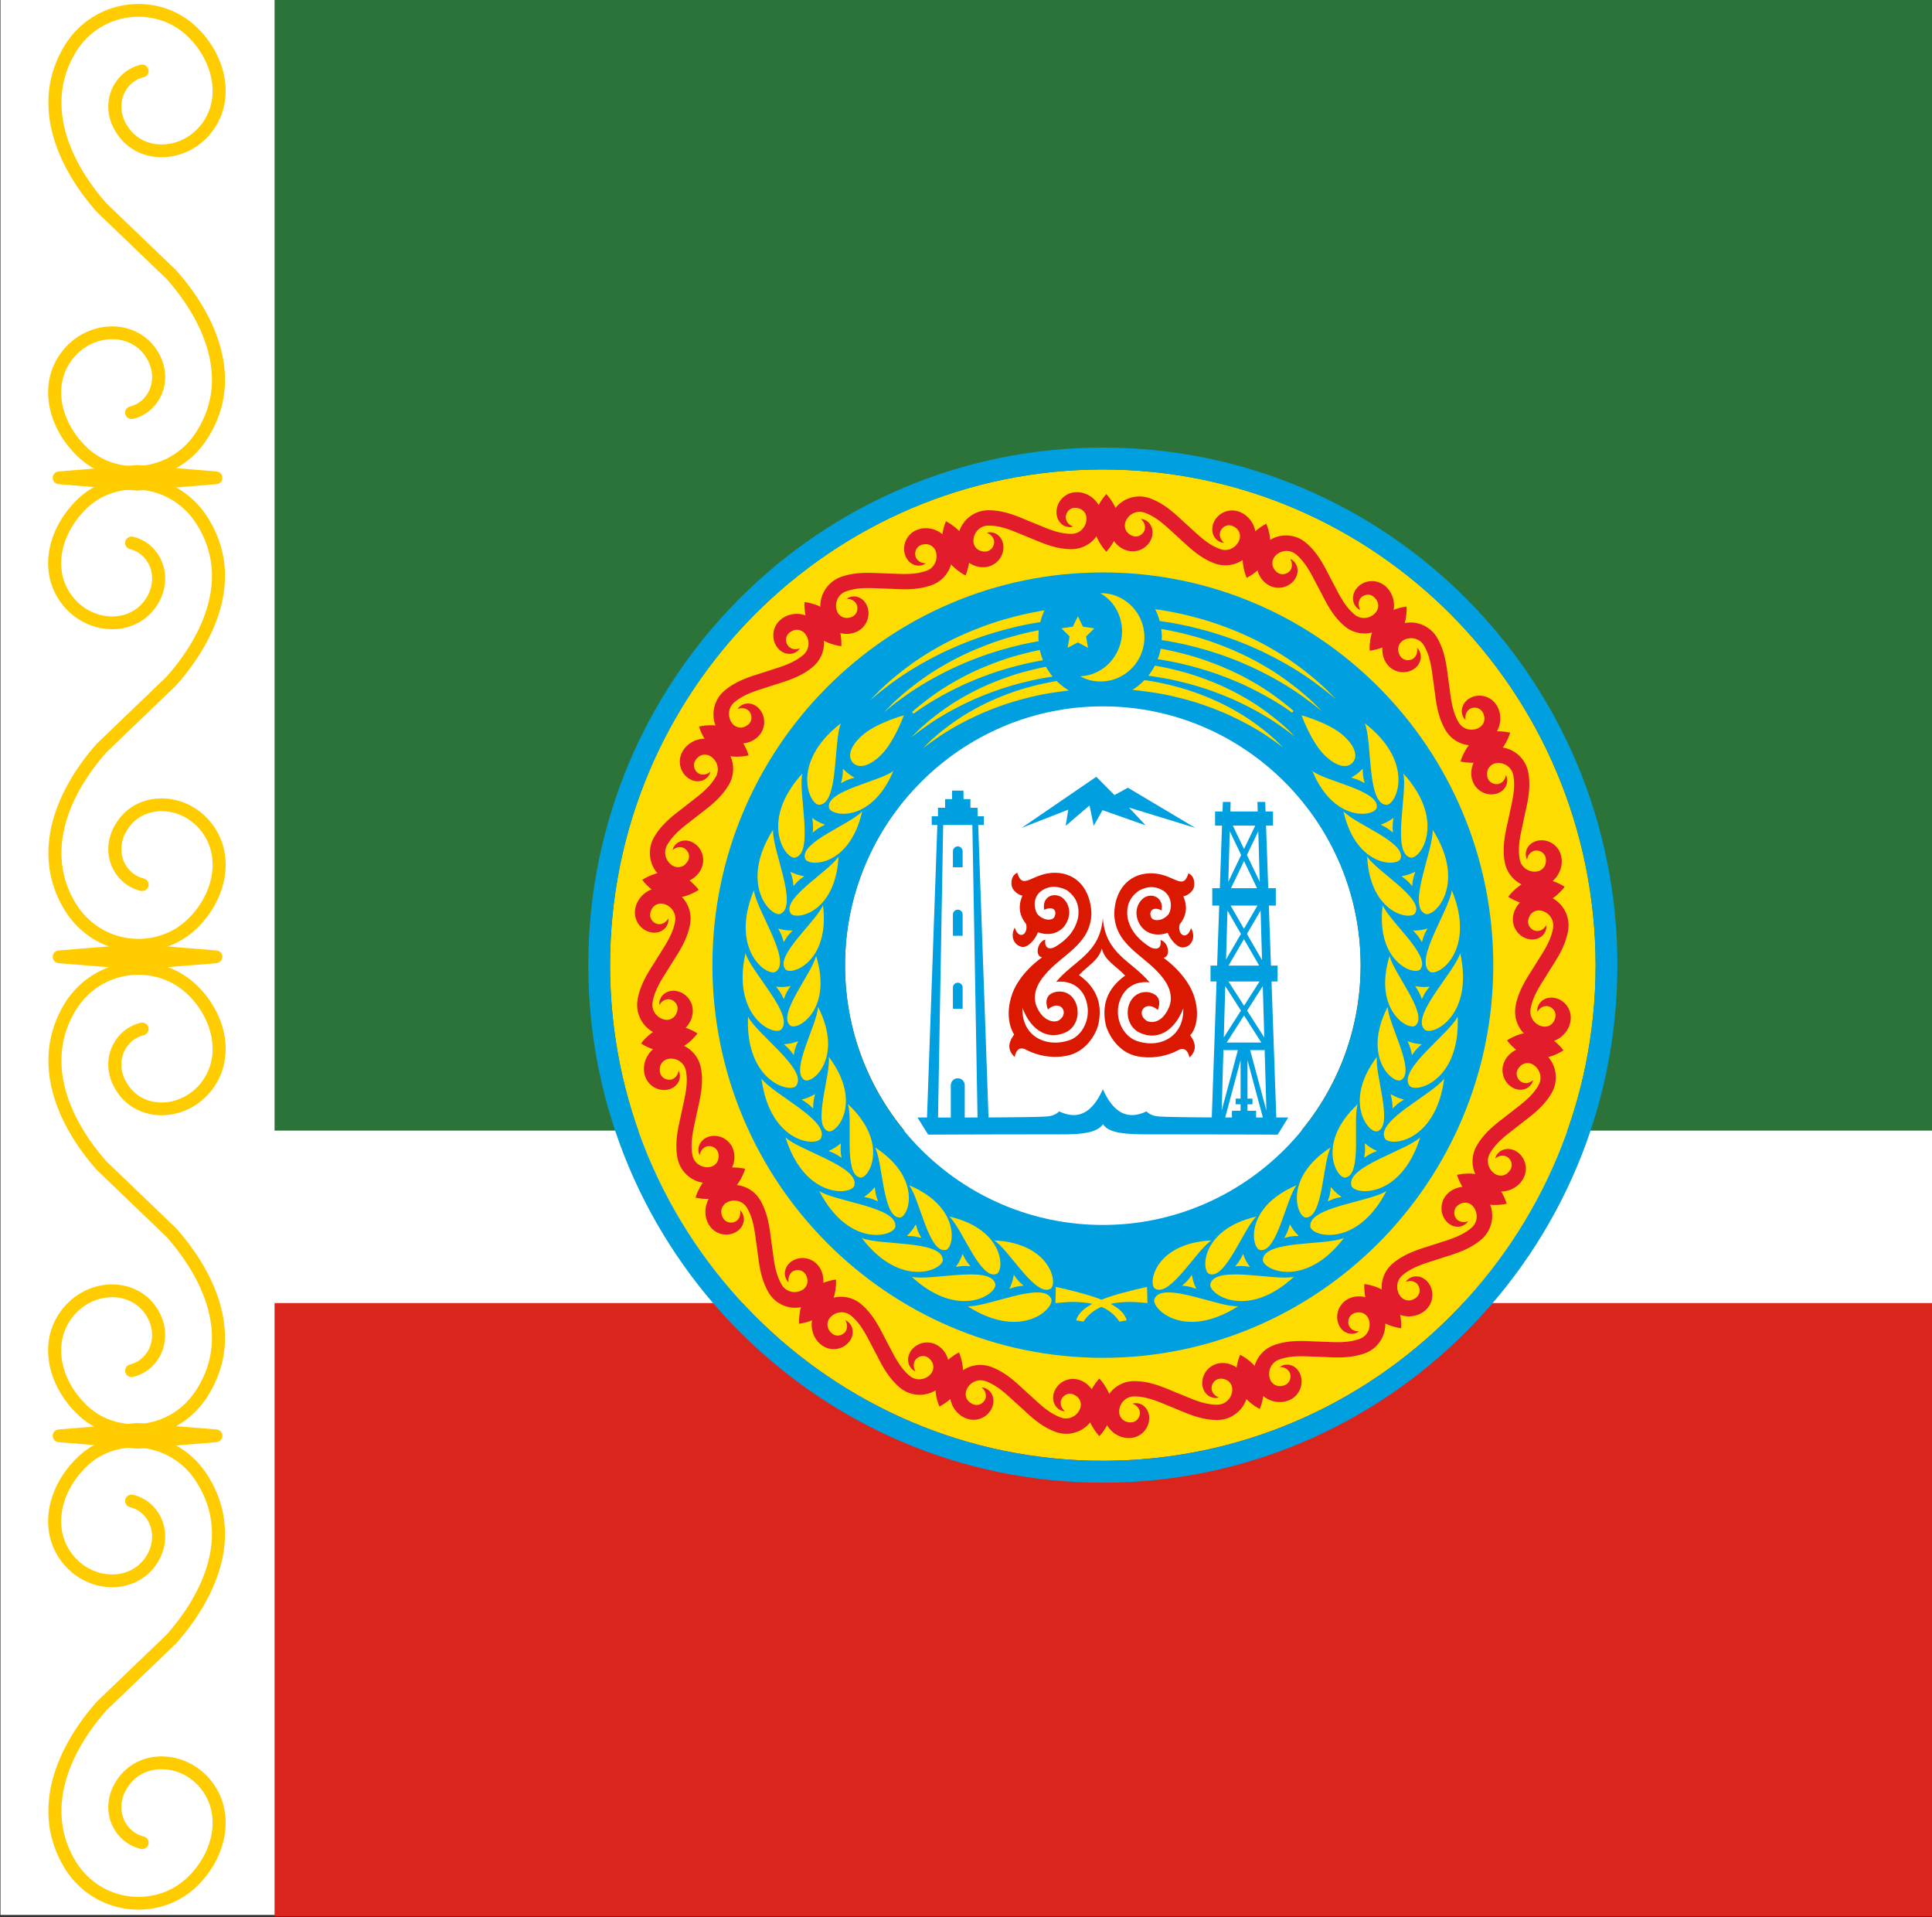 <svg xmlns="http://www.w3.org/2000/svg" xmlns:xlink="http://www.w3.org/1999/xlink" width="2000" height="1984"><rect width="100%" height="100%" fill="#333333" stroke="none"/><defs><clipPath clipPathUnits="userSpaceOnUse" id="d"><path d="M0 198.43h198.43V0H0v198.43Z"/></clipPath></defs><path style="fill:#fff;stroke-width:5.42" d="M.494-1.24h1999.718v1983.1H.494"/><path style="fill:#da251d;stroke-width:5.266" d="M284.228 1348.59H2000.28v634.592H284.228"/><path style="fill:#2b7338;stroke-width:5.266" d="M284.228-1.24h1715.984v1171.35H284.228"/><g style="stroke:#fc0;stroke-width:2" transform="matrix(6.756 0 0 6.61 .494 -1.24)"><g id="b"><path id="c" d="m9 75 12-1 12 1-12 1z" style="fill:#fc0;stroke-linecap:square;stroke-linejoin:round"/><path id="a" d="M21.7 11.3c-3.6.9-5.6 5.4-3 9.3 2.9 4.5 9.6 4.2 13-.5 3.4-4.7 1.7-11.2-2.6-15.2C23.8 0 14.9.9 10.7 7.8c-5.2 8.7-1 18.2 4.8 24.9l10.7 10.5C32 49.9 36.3 59.4 31 68.1 26.9 75 18 76 12.8 71.2 8.4 67.1 6.7 60.7 10.1 56c3.4-4.7 10.1-5 13-.5 2.5 3.9.6 8.4-3 9.3" style="fill:none;stroke-linecap:round"/><use xlink:href="#a" transform="matrix(1 0 0 -1 0 150)" width="100%" height="100%"/></g><use xlink:href="#b" y="150" width="100%" height="100%"/><use xlink:href="#c" y="75" width="100%" height="100%"/></g><g clip-path="url(#d)" transform="matrix(5.369 0 0 -5.399 608.973 1534.523)"><path d="M0 0c27.404 0 49.708-22.303 49.708-49.708 0-27.404-22.204-49.707-49.708-49.707-27.504 0-49.708 22.303-49.708 49.707C-49.708-22.303-27.404 0 0 0" style="fill:#fff;fill-opacity:1;fill-rule:nonzero;stroke:none" transform="translate(99.215 148.923)"/><path d="m0 0 14.402 9.801 3.501-3.5 2.6 1.4L33.505 0 20.703 3.901 23.904.5l-8.302 2.901L13.902.4l-.8 3.901L8.501.4l.5 3.101z" style="fill:#009fe0;fill-opacity:1;fill-rule:nonzero;stroke:none" transform="translate(83.55 125.52)"/><path d="M0 0c-40.706 0-73.611 33.005-73.611 73.611S-40.606 147.222 0 147.222c40.706 0 73.611-33.005 73.611-73.611S40.706 0 0 0m0 168.625c-52.408 0-95.014-42.506-95.014-95.014 0-52.408 42.506-95.014 95.014-95.014 52.408 0 95.014 42.506 95.014 95.014-.1 52.508-42.606 95.014-95.014 95.014" style="fill:#ffdc00;fill-opacity:1;fill-rule:nonzero;stroke:none" transform="translate(99.215 25.604)"/><path d="M0 0c-27.504 0-49.708 22.303-49.708 49.708 0 27.404 22.304 49.707 49.708 49.707s49.708-22.303 49.708-49.707C49.708 22.303 27.404 0 0 0m0 125.085c-41.628 0-75.278-33.752-75.278-75.277C-75.278 8.282-41.526-25.47 0-25.47S75.278 8.282 75.278 49.808c0 41.525-33.65 75.277-75.278 75.277" style="fill:#009fe0;fill-opacity:1;fill-rule:nonzero;stroke:none" transform="translate(99.215 49.407)"/><path d="M0 0c-54.808 0-99.215-44.407-99.215-99.215 0-54.808 44.407-99.215 99.215-99.215 54.808 0 99.215 44.407 99.215 99.215C99.215-44.407 54.808 0 0 0m0-4.201c52.408 0 95.014-42.606 95.014-95.014 0-52.408-42.606-95.014-95.014-95.014-52.408 0-95.014 42.606-95.014 95.014C-95.014-46.807-52.408-4.201 0-4.201" style="fill:#009fe0;fill-opacity:1;fill-rule:nonzero;stroke:none" transform="translate(99.215 198.43)"/><path d="M0 0c-1.3 4.501-6.001 7.701-6.001 7.701 1.5.3.9 3.101-.6 3.401.3-1.701-.8-1.901-1.9-1.401-2.101 1.301-3.801 3.001-4.401 5.501-.4 2.301.3 4.101 2.2 5.401 1.701.9 3.301.9 4.901-.2 1.5-1.2 1.4-3.3.8-4.301-1.1-1.4-3-1.5-3.4-.6-.5 1.201.4 2.101 2 1.301.5 2.3-1.7 3.5-3.4 2.4-1.801-1.4-1.801-3.801-.501-5.501 1.201-1.5 3.101-1.9 5.101-1.2.6-1.5 2.001-3.001 3.101-2.801 1.5.2 2.4 1.901 1.4 3.701-.8-2.5-2.701-1.3-2.2.7 1.3 1.6 1.6 3.401.7 5.401.6 0 2.1.9 2.1 2.1.1 1-.2 1.901-1.1 2.301-1.1-3.601-2.901.1-7.401 0-4.301-.1-6.801-3.401-6.901-7.702.1-6.1 5.701-7.901 9.001-11.901C-5.001 2.6-4.001.3-5.001-1.9c-1.2-2.701-3.1-3.001-4.2-2.501C-11.502-3-9.501-.2-7.101-2.3c.7 2 0 3-1.7 3.4-4.301.6-5.601-5.501-2.101-7.601 3.401-1.8 6.901-.1 8.702 4.501.2-5.501-4.701-7.901-9.302-6.101-2.4 1.1-3.7 4-3.2 6.601.5 2.6 2.5 4.901 6.001 4.5-3.401 4.101-8.502 5.401-9.002 12.302v-.9 1c-.5-6.901-5.601-8.201-9.001-12.302 3.601.401 5.601-1.9 6.001-4.5.5-2.601-.8-5.601-3.201-6.601-4.6-1.7-9.501.6-9.301 6.101 1.8-4.701 5.301-6.301 8.701-4.501 3.401 2.1 2.101 8.201-2.1 7.601-1.7-.3-2.4-1.4-1.7-3.4 2.4 2.1 4.3-.7 2.1-2.101-1-.5-3-.1-4.201 2.501-1 2.2 0 4.5 1.501 6.201 3.3 4 8.901 5.801 9.001 11.901-.2 4.301-2.6 7.602-6.901 7.702-4.501.1-6.301-3.601-7.401 0-.9-.4-1.2-1.301-1.1-2.301.1-1.2 1.5-2 2.1-2.1-.9-2-.6-3.801.7-5.401.5-2-1.4-3.2-2.2-.7-.9-1.8-.1-3.4 1.4-3.701 1.1-.2 2.5 1.301 3.1 2.801 2.001-.7 3.901-.3 5.101 1.2 1.3 1.7 1.3 4.101-.5 5.501-1.8 1.1-3.9-.1-3.4-2.4 1.7.8 2.5-.1 2-1.301-.4-.9-2.3-.8-3.401.6-.6 1.101-.8 3.101.801 4.301 1.6 1.1 3.2 1 4.9.2 1.901-1.3 2.601-3.1 2.201-5.401-.6-2.5-2.201-4.2-4.401-5.501-1.1-.6-2.1-.3-1.9 1.401-1.501-.4-2.101-3.201-.6-3.401 0 0-4.701-3.1-6.001-7.701-1.301-4.501.6-7.101.6-7.101-1.2-1.6-1.3-3.001.1-4.301.3 1.4.9 1.901 2 1.501 0 0 3.401-2.101 7.901-1.301 4.001.7 5.801 4.401 6.201 5.901.9 3.901-.2 7.101-3.7 9.602 1.7 1.8 3.8 2.8 4.4 5.1.6-2.4 2.701-3.3 4.501-5.2-3.501-2.501-4.601-5.701-3.701-9.602.401-1.4 2.201-5.201 6.201-5.901 4.501-.8 7.902 1.3 7.902 1.3 1 .401 1.7-.1 2-1.5 1.4 1.3 1.3 2.701.1 4.301.3 0 2.2 2.6.9 7.101" style="fill:#db1900;fill-opacity:1;fill-rule:nonzero;stroke:none" transform="translate(116.92 92.913)"/><path d="M0 0v-7.374h-.958v-1.083H0v-1.25h-1.667v-1.285l-1.297.004zm-3.292 2.453v-.535h2.774L-3.646-9.68Zm.343 11.745L.072 9.496l-3.308-5.15zm.026.886h.001zm.397 13.593 2.598-4.482-2.872-4.906Zm.125 4.283.001-.001h-.001zm.319 10.914 2.194-4.551-2.477-5.138zm4.911 1.085L.667 40.475l-2.162 4.484zm.586-1.086.283-9.687-2.476 5.137Zm.416-14.247Zm.306-10.45-2.908 5.016 2.63 4.492zm.03-1.05zm.089-3.042h-.001ZM4.57 4.345 1.261 9.496l3.021 4.703Zm.028-.969Zm.027-.923.354-12.135-3.129 11.6h2.775Zm-.622.923H-2.67L.666 8.57Zm-.342 11.708L.666 10.422l-2.994 4.662Zm-.072 3.042h-5.91L.649 23.2zm-5.435 14.833 2.513 5.213 2.512-5.213zm5.098-3.333L.653 25.187l-2.573 4.439ZM1.333-9.707v1.25h.959v1.083h-.959v7.372l2.966-10.995H3v1.29zm-58.672 54.792h5.625l.997-56.075-2.465-.005v6.173a1.344 1.344 0 0 1-2.688 0v-6.175l-2.465.001zM6.886-10.993l-.92 26.077h1.159v3.042H5.858l-.406 11.5h1.34v3.333H5.335l-.424 12H6.25v2.709H4.815l-.064 1.833h-1.5l.053-1.833h-5.275l.054 1.833h-1.5l-.065-1.833h-1.435v-2.709h1.339l-.423-12h-1.457v-3.333h1.339l-.406-11.5h-1.267v-3.042h1.16l-.92-26.061c-5.306.029-10.135.095-10.675.239-1.283.188-1.917.917-1.917.917-3.959-1.878-6.55.127-8.408 4.25-1.859-4.123-4.458-6.128-8.417-4.25 0 0-.625-.709-1.916-.917-.576-.153-6.013-.218-11.711-.244l-1.992 56.067h1.083v1.667h-1.209v1.624h-1.375v1.667h-1.333v1.625h-2.208v-1.625h-1.334v-1.667h-1.375v-1.624h-1.208v-1.667h1.083l-1.993-56.078-1.845.005 2.073-3.293s10.265.058 23.607.058c4.195 0 8.598-.172 10.101 1.941 1.239-1.926 5.052-1.941 10.069-1.941 13.342 0 23.608-.058 23.608-.058l2.033 3.293s-.878-.003-2.303-.005" style="fill:#009fe0;fill-opacity:1;fill-rule:nonzero;stroke:none" transform="translate(125.771 81)"/><path d="M0 0a.937.937 0 1 1-1.875 0v-3.063H0Z" style="fill:#009fe0;fill-opacity:1;fill-rule:nonzero;stroke:none" transform="translate(72.183 121.032)"/><path d="M0 0a.937.937 0 1 1-1.875 0v-4.063H0Z" style="fill:#009fe0;fill-opacity:1;fill-rule:nonzero;stroke:none" transform="translate(72.183 108.908)"/><path d="M0 0a.937.937 0 1 1-1.875 0v-4.063H0Z" style="fill:#009fe0;fill-opacity:1;fill-rule:nonzero;stroke:none" transform="translate(72.183 94.908)"/><path d="M0 0a8.471 8.471 0 0 1-2.167.235C.988-1.524 2.699-5.342 1.761-9.163c-.938-3.821-4.223-6.412-7.833-6.511a8.501 8.501 0 0 1 2.029-.795A8.48 8.48 0 0 1 0 0" style="fill:#ffdc00;fill-opacity:1;fill-rule:nonzero;stroke:none" transform="translate(100.897 170.27)"/><path d="m0 0 2.193-.325L.601-1.868.97-4.053-.989-3.017l-1.965-1.026.381 2.184-1.584 1.551 2.195.313.986 1.985z" style="fill:#ffdc00;fill-opacity:1;fill-rule:nonzero;stroke:none" transform="translate(95.381 164.092)"/><path d="m0 0-.083 3.125c-3.181-.732-6.315-1.48-8.792-2.457-2.477.977-5.611 1.725-8.792 2.457L-17.75 0c2.507.308 4.964.35 7.1-.137-1.609-.852-2.737-1.87-3.1-3.155l1.417-.25c.871 1.334 2.061 2.242 3.458 2.835 1.397-.593 2.587-1.501 3.458-2.835l1.417.25C-4.363-2.007-5.491-.989-7.1-.137-4.964.35-2.507.308 0 0" style="fill:#ffdc00;fill-opacity:1;fill-rule:nonzero;stroke:none" transform="translate(107.82 34.417)"/><path d="M0 0a62.114 62.114 0 0 1-5.728-1.31c-2.83-.741-5.485-1.734-7.953-2.767-1.223-.544-2.423-1.047-3.533-1.644a48.71 48.71 0 0 1-3.194-1.743c-2.023-1.159-3.775-2.388-5.287-3.518-1.497-1.152-2.772-2.187-3.766-3.111-1.029-.882-1.74-1.665-2.249-2.178l-.773-.792.854.704a52.397 52.397 0 0 0 2.445 1.94c2.115 1.639 5.311 3.776 9.382 5.847a47.065 47.065 0 0 0 3.218 1.521c1.114.518 2.301.973 3.515 1.449a69.61 69.61 0 0 0 7.832 2.415c1.475.385 2.997.694 4.545.961.357.062.717.118 1.077.175.196.789.469 1.544.814 2.262C.797.145.399.073 0 0" style="fill:#ffdc00;fill-opacity:1;fill-rule:nonzero;stroke:none" transform="translate(86.777 167.02)"/><path d="M0 0c-.51.51-1.233 1.293-2.264 2.167-.996.916-2.278 1.946-3.782 3.087-1.517 1.123-3.276 2.342-5.306 3.489-2.005 1.194-4.283 2.303-6.745 3.353-2.477 1.01-5.134 2-7.969 2.722a63.692 63.692 0 0 1-6.79 1.467c-.395.062-.794.115-1.192.17.361-.715.649-1.47.861-2.258.075-.013.151-.023.226-.035.284-.044.565-.089.848-.13.445-.064.893-.125 1.332-.204 1.432-.288 2.859-.528 4.233-.895 2.768-.649 5.389-1.488 7.845-2.371 1.213-.478 2.407-.915 3.522-1.432l1.661-.729 1.565-.774a69.35 69.35 0 0 0 5.444-3.052c1.568-1.001 2.918-1.916 3.975-2.74A54.245 54.245 0 0 0-.081-.088l.858-.7L0 0" style="fill:#ffdc00;fill-opacity:1;fill-rule:nonzero;stroke:none" transform="translate(143.359 150.987)"/><path d="M0 0c-.482.475-1.165 1.205-2.137 2.019-.941.852-2.149 1.81-3.566 2.873-1.429 1.047-3.085 2.182-4.995 3.249-1.887 1.109-4.026 2.145-6.341 3.12-2.327.943-4.823 1.863-7.485 2.536a61.096 61.096 0 0 1-4.707 1.073c-.345.065-.691.129-1.039.188.067-.509.113-1.024.113-1.551 0-.197-.02-.388-.03-.583.333-.047.664-.098.993-.153.074-.013.15-.022.224-.036 1.344-.263 2.681-.488 3.969-.825 2.596-.6 5.058-1.37 7.363-2.186 1.14-.439 2.261-.844 3.31-1.319l1.561-.672 1.474-.712c3.842-1.89 6.872-3.833 8.887-5.338A52.217 52.217 0 0 0-.08-.089l.814-.645L0 0" style="fill:#ffdc00;fill-opacity:1;fill-rule:nonzero;stroke:none" transform="translate(140.747 148.6)"/><path d="M0 0a57.908 57.908 0 0 1-4.67-1.085c-2.658-.687-5.153-1.61-7.472-2.569-2.316-.975-4.443-2.036-6.33-3.145-1.904-1.076-3.555-2.218-4.98-3.269-1.412-1.07-2.616-2.033-3.555-2.891-.973-.82-1.645-1.549-2.126-2.026l-.732-.737.811.648a51.139 51.139 0 0 0 2.32 1.786c2.003 1.51 5.026 3.473 8.86 5.377.958.477 1.961.96 3.029 1.397 1.049.476 2.164.895 3.306 1.332a66.82 66.82 0 0 0 7.352 2.218c1.032.264 2.091.482 3.161.682.33.061.658.126.991.182-.018.264-.04.527-.04.796 0 .441.028.875.075 1.304" style="fill:#ffdc00;fill-opacity:1;fill-rule:nonzero;stroke:none" transform="translate(86.874 163.41)"/><path d="M0 0c-.883.788-2.015 1.674-3.342 2.657-1.338.968-2.888 2.018-4.674 3.003-1.765 1.026-3.765 1.983-5.928 2.883-2.173.87-4.504 1.721-6.988 2.341a58.133 58.133 0 0 1-3.691.861c-.325.065-.655.121-.983.18a11.719 11.719 0 0 0-.582-2.018c.338-.046.676-.091 1.01-.148.025-.004.052-.007.077-.012 1.252-.24 2.498-.443 3.699-.751 2.419-.548 4.716-1.25 6.868-1.993 1.065-.401 2.112-.771 3.093-1.205a41.446 41.446 0 0 0 2.838-1.262C-5.009 2.81-2.161 1.039-.266-.338z" style="fill:#ffdc00;fill-opacity:1;fill-rule:nonzero;stroke:none" transform="translate(135.978 147.946)"/><path d="M0 0c1.882 1.386 4.72 3.18 8.304 4.925.897.435 1.834.88 2.832 1.279.98.434 2.02.821 3.086 1.22a63.733 63.733 0 0 0 6.856 2.033c.942.237 1.908.434 2.885.614.332.061.662.124.997.18a11.831 11.831 0 0 0-.61 1.98c-.328-.066-.651-.142-.976-.214a53.755 53.755 0 0 1-2.774-.68c-2.48-.638-4.809-1.492-6.975-2.382a50.247 50.247 0 0 1-5.911-2.914c-1.78-.997-3.323-2.056-4.657-3.031C1.736 2.018.61 1.127-.271.331Z" style="fill:#ffdc00;fill-opacity:1;fill-rule:nonzero;stroke:none" transform="translate(62.71 147.406)"/><path d="M0 0c-.425.411-1.025 1.045-1.881 1.748-.829.736-1.89 1.565-3.136 2.485-1.254.905-2.708 1.888-4.383 2.81C-11.056 8-12.929 8.9-14.958 9.74c-2.037.816-4.223 1.611-6.552 2.192a54.071 54.071 0 0 1-4.881 1.067 11.908 11.908 0 0 0-1.263-1.939c.377-.051.752-.106 1.127-.161 1.552-.229 3.078-.497 4.55-.855a61.841 61.841 0 0 0 6.432-1.846c.999-.369 1.979-.714 2.899-1.114a39.853 39.853 0 0 0 2.663-1.168C-6.61 4.319-3.93 2.684-2.145 1.408A48.29 48.29 0 0 0-.079-.091l.725-.544L0 0" style="fill:#ffdc00;fill-opacity:1;fill-rule:nonzero;stroke:none" transform="translate(135.634 143.63)"/><path d="M0 0c-.34-.066-.676-.137-1.012-.209a52.77 52.77 0 0 1-2.871-.69c-2.326-.592-4.511-1.389-6.543-2.217a47.22 47.22 0 0 1-5.55-2.713c-1.671-.928-3.121-1.916-4.373-2.825-1.242-.925-2.301-1.756-3.129-2.497-.857-.707-1.449-1.34-1.874-1.752l-.644-.637.723.547c.467.36 1.162.886 2.063 1.509 1.775 1.279 4.452 2.929 7.819 4.535.842.402 1.723.81 2.659 1.177.921.4 1.896.755 2.896 1.123A60.752 60.752 0 0 0-3.41-2.781c1.161.288 2.357.519 3.572.719.371.062.747.117 1.122.172A11.952 11.952 0 0 0 0 0" style="fill:#ffdc00;fill-opacity:1;fill-rule:nonzero;stroke:none" transform="translate(88.254 156.412)"/><path d="M0 0c-.39-.064-.776-.138-1.162-.211a50.163 50.163 0 0 1-3.837-.874c-2.183-.551-4.233-1.296-6.141-2.068a44.428 44.428 0 0 1-5.212-2.532c-1.57-.865-2.932-1.788-4.109-2.637-1.167-.864-2.163-1.639-2.943-2.331-.806-.659-1.362-1.252-1.762-1.636l-.606-.596.684.505c.442.332 1.1.817 1.95 1.392 1.676 1.181 4.2 2.699 7.365 4.181.792.37 1.619.746 2.498 1.083.865.369 1.78.697 2.718 1.035a58.136 58.136 0 0 0 6.026 1.721c1.729.422 3.535.711 5.373.958.407.055.813.11 1.222.161.102.012.205.02.306.031A12.005 12.005 0 0 0 0 0" style="fill:#ffdc00;fill-opacity:1;fill-rule:nonzero;stroke:none" transform="translate(90.309 153.678)"/><path d="M0 0c-.4.384-.963.978-1.768 1.633-.779.688-1.777 1.462-2.947 2.323-1.178.846-2.543 1.765-4.116 2.626-1.556.893-3.313 1.737-5.219 2.519-1.911.764-3.962 1.507-6.148 2.05a51.166 51.166 0 0 1-4.799 1.037c-.393.065-.79.122-1.188.177a11.942 11.942 0 0 0-2.338-1.871l1.264-.131.265-.034c2.169-.267 4.303-.58 6.333-1.068a59.152 59.152 0 0 0 6.03-1.703c.937-.34 1.856-.66 2.72-1.029A36.7 36.7 0 0 0-9.41 5.452c3.169-1.474 5.696-2.98 7.38-4.16A48.15 48.15 0 0 0-.078-.091l.685-.503L0 0" style="fill:#ffdc00;fill-opacity:1;fill-rule:nonzero;stroke:none" transform="translate(133.422 141.482)"/><path d="M0 0c-1.131-1.558 5.286-8.422 16.057-1.558C12.369-1.795 1.699 3.244 0 0" style="fill:#ffdc00;fill-opacity:1;fill-rule:nonzero;stroke:none" transform="translate(109.238 35.385)"/><path d="m0 0 .42.369c.427.376.811.798 1.146 1.259l.328.452.11-.548A7.816 7.816 0 0 1 2.521-.09l.227-.511-.529.179a7.693 7.693 0 0 1-1.663.363Z" style="fill:#ffdc00;fill-opacity:1;fill-rule:nonzero;stroke:none" transform="translate(114.487 37.763)"/><path d="M0 0c-1.608.545-.49 8.757 10.763 9.309C7.987 7.598 2.877-1.468 0 0" style="fill:#ffdc00;fill-opacity:1;fill-rule:nonzero;stroke:none" transform="translate(109.402 37.138)"/><path d="M0 0c-.843-1.731 6.668-7.377 16.084 1.254C12.492.38 1.11 3.49 0 0" style="fill:#ffdc00;fill-opacity:1;fill-rule:nonzero;stroke:none" transform="translate(119.99 38.227)"/><path d="m0 0 .349.437c.355.444.661.926.91 1.438l.245.502.204-.52c.207-.53.472-1.036.79-1.508l.313-.463-.553.084a7.799 7.799 0 0 1-1.7.069Z" style="fill:#ffdc00;fill-opacity:1;fill-rule:nonzero;stroke:none" transform="translate(124.746 41.48)"/><path d="M0 0c-1.679.258-2.003 8.539 8.983 11.036C6.547 8.87 3.088-.947 0 0" style="fill:#ffdc00;fill-opacity:1;fill-rule:nonzero;stroke:none" transform="translate(119.847 39.982)"/><path d="M0 0c-.529-1.851 7.847-6.107 15.622 4.028C12.237 2.544.487 3.629 0 0" style="fill:#ffdc00;fill-opacity:1;fill-rule:nonzero;stroke:none" transform="translate(130.085 42.892)"/><path d="m0 0 .268.491a7.71 7.71 0 0 1 .646 1.574l.155.537.291-.477A7.72 7.72 0 0 1 2.4.778l.388-.402-.559-.014A7.67 7.67 0 0 1 .543.135Z" style="fill:#ffdc00;fill-opacity:1;fill-rule:nonzero;stroke:none" transform="translate(134.204 46.922)"/><path d="M0 0c-1.698-.038-3.456 8.061 6.93 12.428C4.907 9.872 3.206-.396 0 0" style="fill:#ffdc00;fill-opacity:1;fill-rule:nonzero;stroke:none" transform="translate(129.64 44.596)"/><path d="M0 0c-.2-1.915 8.789-4.651 14.685 6.679C11.609 4.63-.15 3.659 0 0" style="fill:#ffdc00;fill-opacity:1;fill-rule:nonzero;stroke:none" transform="translate(139.216 49.24)"/><path d="m0 0 .179.53c.182.539.303 1.097.363 1.662l.059.556.369-.419a7.726 7.726 0 0 1 1.258-1.146l.453-.329-.549-.11A7.69 7.69 0 0 1 .511.227Z" style="fill:#ffdc00;fill-opacity:1;fill-rule:nonzero;stroke:none" transform="translate(142.573 53.924)"/><path d="M0 0c-1.666-.332-4.803 7.339 4.667 13.443C3.118 10.574 3.226.167 0 0" style="fill:#ffdc00;fill-opacity:1;fill-rule:nonzero;stroke:none" transform="translate(138.482 50.84)"/><path d="M0 0c.136-1.921 9.463-3.054 13.302 9.128C10.629 6.575-.783 3.577 0 0" style="fill:#ffdc00;fill-opacity:1;fill-rule:nonzero;stroke:none" transform="translate(147.107 57.077)"/><path d="m0 0 .084.553c.085.562.109 1.133.069 1.7l-.039.558.437-.349a7.721 7.721 0 0 1 1.438-.91l.502-.245-.52-.204A7.7 7.7 0 0 1 .464.313Z" style="fill:#ffdc00;fill-opacity:1;fill-rule:nonzero;stroke:none" transform="translate(149.6 62.273)"/><path d="M0 0c-1.583-.616-6.004 6.393 2.261 14.049C1.235 10.955 3.148.724 0 0" style="fill:#ffdc00;fill-opacity:1;fill-rule:nonzero;stroke:none" transform="translate(146.106 58.525)"/><path d="M0 0c.467-1.868 9.849-1.365 11.515 11.299C9.325 8.321-1.393 3.387 0 0" style="fill:#ffdc00;fill-opacity:1;fill-rule:nonzero;stroke:none" transform="translate(153.516 66.165)"/><path d="m0 0-.013.559a7.75 7.75 0 0 1-.228 1.687l-.135.542.491-.268a7.71 7.71 0 0 1 1.574-.646l.538-.155-.478-.291A7.71 7.71 0 0 1 .402.388Z" style="fill:#ffdc00;fill-opacity:1;fill-rule:nonzero;stroke:none" transform="translate(155.069 71.714)"/><path d="M0 0c-1.452-.882-7.023 5.254-.213 14.228C-.686 11.003 2.974 1.26 0 0" style="fill:#ffdc00;fill-opacity:1;fill-rule:nonzero;stroke:none" transform="translate(152.279 67.418)"/><path d="M0 0c.784-1.758 9.937.366 9.378 13.127C7.739 9.814-1.96 3.094 0 0" style="fill:#ffdc00;fill-opacity:1;fill-rule:nonzero;stroke:none" transform="translate(158.25 76.228)"/><path d="m0 0-.11.548A7.757 7.757 0 0 1-.627 2.17l-.227.51.53-.178a7.684 7.684 0 0 1 1.662-.363l.556-.059-.419-.369A7.692 7.692 0 0 1 .329.452Z" style="fill:#ffdc00;fill-opacity:1;fill-rule:nonzero;stroke:none" transform="translate(158.816 81.963)"/><path d="M0 0c-1.276-1.12-7.829 3.954-2.68 13.975C-2.587 10.716 2.71 1.757 0 0" style="fill:#ffdc00;fill-opacity:1;fill-rule:nonzero;stroke:none" transform="translate(156.814 77.247)"/><path d="M0 0c1.078-1.595 9.722 2.086 6.956 14.556C5.917 11.009-2.467 2.706 0 0" style="fill:#ffdc00;fill-opacity:1;fill-rule:nonzero;stroke:none" transform="translate(161.165 86.96)"/><path d="m0 0-.204.521a7.73 7.73 0 0 1-.79 1.507l-.313.463.553-.084a7.808 7.808 0 0 1 1.701-.069l.557.039-.349-.436A7.781 7.781 0 0 1 .245.502Z" style="fill:#ffdc00;fill-opacity:1;fill-rule:nonzero;stroke:none" transform="translate(160.726 92.706)"/><path d="M0 0c-1.062-1.325-8.397 2.535-5.066 13.297C-4.408 10.104 2.364 2.201 0 0" style="fill:#ffdc00;fill-opacity:1;fill-rule:nonzero;stroke:none" transform="translate(159.574 87.714)"/><path d="M0 0c1.338-1.384 9.212 3.743 4.323 15.542C3.915 11.869-2.9 2.237 0 0" style="fill:#ffdc00;fill-opacity:1;fill-rule:nonzero;stroke:none" transform="translate(162.172 98.035)"/><path d="m0 0-.291.477a7.72 7.72 0 0 1-1.04 1.347l-.388.403.559.013c.568.014 1.134.09 1.686.227l.543.135-.268-.49A7.745 7.745 0 0 1 .154.537Z" style="fill:#ffdc00;fill-opacity:1;fill-rule:nonzero;stroke:none" transform="translate(160.742 103.618)"/><path d="M0 0c-.816-1.489-8.709 1.038-7.298 12.216C-6.096 9.185 1.946 2.578 0 0" style="fill:#ffdc00;fill-opacity:1;fill-rule:nonzero;stroke:none" transform="translate(160.474 98.501)"/><path d="M0 0c1.558-1.131 8.422 5.286 1.558 16.057C1.795 12.369-3.244 1.699 0 0" style="fill:#ffdc00;fill-opacity:1;fill-rule:nonzero;stroke:none" transform="translate(161.24 109.117)"/><path d="m0 0-.369.42a7.737 7.737 0 0 1-1.259 1.146l-.452.328.548.11a7.816 7.816 0 0 1 1.622.517l.511.227-.179-.529A7.693 7.693 0 0 1 .059.556Z" style="fill:#ffdc00;fill-opacity:1;fill-rule:nonzero;stroke:none" transform="translate(158.863 114.366)"/><path d="M0 0c-.545-1.608-8.757-.49-9.309 10.763C-7.598 7.987 1.468 2.877 0 0" style="fill:#ffdc00;fill-opacity:1;fill-rule:nonzero;stroke:none" transform="translate(159.488 109.281)"/><path d="M0 0c1.731-.843 7.377 6.668-1.254 16.084C-.38 12.492-3.49 1.11 0 0" style="fill:#ffdc00;fill-opacity:1;fill-rule:nonzero;stroke:none" transform="translate(158.399 119.87)"/><path d="m0 0-.437.349a7.689 7.689 0 0 1-1.438.91l-.502.245.52.204c.53.207 1.036.472 1.508.79l.463.313-.084-.553a7.799 7.799 0 0 1-.069-1.7Z" style="fill:#ffdc00;fill-opacity:1;fill-rule:nonzero;stroke:none" transform="translate(155.146 124.626)"/><path d="M0 0c-.258-1.679-8.539-2.003-11.036 8.983C-8.87 6.547.947 3.088 0 0" style="fill:#ffdc00;fill-opacity:1;fill-rule:nonzero;stroke:none" transform="translate(156.644 119.726)"/><path d="M0 0c1.851-.529 6.107 7.847-4.028 15.622C-2.544 12.237-3.629.487 0 0" style="fill:#ffdc00;fill-opacity:1;fill-rule:nonzero;stroke:none" transform="translate(153.733 129.964)"/><path d="m0 0-.491.268a7.71 7.71 0 0 1-1.574.646l-.537.155.477.291A7.72 7.72 0 0 1-.778 2.4l.402.388.014-.559A7.67 7.67 0 0 1-.135.543Z" style="fill:#ffdc00;fill-opacity:1;fill-rule:nonzero;stroke:none" transform="translate(149.704 134.083)"/><path d="M0 0c.038-1.698-8.061-3.456-12.428 6.93C-9.872 4.907.396 3.206 0 0" style="fill:#ffdc00;fill-opacity:1;fill-rule:nonzero;stroke:none" transform="translate(152.03 129.518)"/><path d="M0 0c1.131-1.558-5.286-8.422-16.057-1.558C-12.369-1.795-1.699 3.244 0 0" style="fill:#ffdc00;fill-opacity:1;fill-rule:nonzero;stroke:none" transform="translate(89.192 35.385)"/><path d="m0 0-.42.369a7.737 7.737 0 0 0-1.146 1.259l-.328.452-.11-.548A7.816 7.816 0 0 0-2.521-.09l-.227-.511.529.179a7.693 7.693 0 0 0 1.663.363z" style="fill:#ffdc00;fill-opacity:1;fill-rule:nonzero;stroke:none" transform="translate(83.943 37.763)"/><path d="M0 0c1.608.545.49 8.757-10.763 9.309C-7.987 7.598-2.877-1.468 0 0" style="fill:#ffdc00;fill-opacity:1;fill-rule:nonzero;stroke:none" transform="translate(89.028 37.138)"/><path d="M0 0c.843-1.731-6.668-7.377-16.084 1.254C-12.492.38-1.11 3.49 0 0" style="fill:#ffdc00;fill-opacity:1;fill-rule:nonzero;stroke:none" transform="translate(78.44 38.227)"/><path d="m0 0-.349.437a7.689 7.689 0 0 0-.91 1.438l-.245.502-.204-.52a7.737 7.737 0 0 0-.79-1.508l-.313-.463.553.084a7.799 7.799 0 0 0 1.7.069z" style="fill:#ffdc00;fill-opacity:1;fill-rule:nonzero;stroke:none" transform="translate(73.683 41.48)"/><path d="M0 0c1.679.258 2.003 8.539-8.983 11.036C-6.547 8.87-3.088-.947 0 0" style="fill:#ffdc00;fill-opacity:1;fill-rule:nonzero;stroke:none" transform="translate(78.583 39.982)"/><path d="M0 0c.529-1.851-7.847-6.107-15.622 4.028C-12.237 2.544-.487 3.629 0 0" style="fill:#ffdc00;fill-opacity:1;fill-rule:nonzero;stroke:none" transform="translate(68.345 42.892)"/><path d="m0 0-.268.491a7.654 7.654 0 0 0-.646 1.574l-.155.537-.291-.477A7.72 7.72 0 0 0-2.4.778l-.388-.402.559-.014A7.67 7.67 0 0 0-.543.135Z" style="fill:#ffdc00;fill-opacity:1;fill-rule:nonzero;stroke:none" transform="translate(64.226 46.922)"/><path d="M0 0c1.698-.038 3.456 8.061-6.93 12.428C-4.907 9.872-3.206-.396 0 0" style="fill:#ffdc00;fill-opacity:1;fill-rule:nonzero;stroke:none" transform="translate(68.79 44.596)"/><path d="M0 0c.2-1.915-8.789-4.651-14.685 6.679C-11.609 4.63.15 3.659 0 0" style="fill:#ffdc00;fill-opacity:1;fill-rule:nonzero;stroke:none" transform="translate(59.214 49.24)"/><path d="m0 0-.179.53a7.757 7.757 0 0 0-.363 1.662l-.059.556-.369-.419a7.726 7.726 0 0 0-1.258-1.146L-2.68.854l.548-.11A7.69 7.69 0 0 0-.511.227z" style="fill:#ffdc00;fill-opacity:1;fill-rule:nonzero;stroke:none" transform="translate(55.857 53.924)"/><path d="M0 0c1.666-.332 4.803 7.339-4.667 13.443C-3.118 10.574-3.226.167 0 0" style="fill:#ffdc00;fill-opacity:1;fill-rule:nonzero;stroke:none" transform="translate(59.948 50.84)"/><path d="M0 0c-.136-1.921-9.463-3.054-13.302 9.128C-10.629 6.575.783 3.577 0 0" style="fill:#ffdc00;fill-opacity:1;fill-rule:nonzero;stroke:none" transform="translate(51.323 57.077)"/><path d="m0 0-.084.553a7.737 7.737 0 0 0-.069 1.7l.039.558-.437-.349a7.721 7.721 0 0 0-1.438-.91l-.502-.245.52-.204A7.7 7.7 0 0 0-.464.313z" style="fill:#ffdc00;fill-opacity:1;fill-rule:nonzero;stroke:none" transform="translate(48.83 62.273)"/><path d="M0 0c1.583-.616 6.004 6.393-2.261 14.049C-1.235 10.955-3.148.724 0 0" style="fill:#ffdc00;fill-opacity:1;fill-rule:nonzero;stroke:none" transform="translate(52.325 58.525)"/><path d="M0 0c-.467-1.868-9.849-1.365-11.515 11.299C-9.325 8.321 1.393 3.387 0 0" style="fill:#ffdc00;fill-opacity:1;fill-rule:nonzero;stroke:none" transform="translate(44.914 66.165)"/><path d="m0 0 .013.559a7.75 7.75 0 0 0 .228 1.687l.135.542-.491-.268a7.71 7.71 0 0 0-1.574-.646l-.538-.155.478-.291A7.71 7.71 0 0 0-.402.388z" style="fill:#ffdc00;fill-opacity:1;fill-rule:nonzero;stroke:none" transform="translate(43.361 71.714)"/><path d="M0 0c1.452-.882 7.023 5.254.213 14.228C.686 11.003-2.974 1.26 0 0" style="fill:#ffdc00;fill-opacity:1;fill-rule:nonzero;stroke:none" transform="translate(46.151 67.418)"/><path d="M0 0c-.784-1.758-9.937.366-9.378 13.127C-7.739 9.814 1.96 3.094 0 0" style="fill:#ffdc00;fill-opacity:1;fill-rule:nonzero;stroke:none" transform="translate(40.18 76.228)"/><path d="m0 0 .11.548c.112.558.286 1.102.517 1.622l.227.51-.53-.178a7.684 7.684 0 0 0-1.662-.363l-.556-.059.419-.369A7.692 7.692 0 0 0-.329.452z" style="fill:#ffdc00;fill-opacity:1;fill-rule:nonzero;stroke:none" transform="translate(39.614 81.963)"/><path d="M0 0c1.276-1.12 7.829 3.954 2.68 13.975C2.587 10.716-2.71 1.757 0 0" style="fill:#ffdc00;fill-opacity:1;fill-rule:nonzero;stroke:none" transform="translate(41.616 77.247)"/><path d="M0 0c-1.078-1.595-9.722 2.086-6.956 14.556C-5.917 11.009 2.467 2.706 0 0" style="fill:#ffdc00;fill-opacity:1;fill-rule:nonzero;stroke:none" transform="translate(37.265 86.96)"/><path d="m0 0 .204.521a7.73 7.73 0 0 0 .79 1.507l.313.463-.553-.084a7.808 7.808 0 0 0-1.701-.069l-.557.039.349-.436c.355-.445.66-.927.91-1.439z" style="fill:#ffdc00;fill-opacity:1;fill-rule:nonzero;stroke:none" transform="translate(37.704 92.706)"/><path d="M0 0c1.062-1.325 8.397 2.535 5.066 13.297C4.408 10.104-2.364 2.201 0 0" style="fill:#ffdc00;fill-opacity:1;fill-rule:nonzero;stroke:none" transform="translate(38.856 87.714)"/><path d="M0 0c-1.338-1.384-9.212 3.743-4.323 15.542C-3.915 11.869 2.9 2.237 0 0" style="fill:#ffdc00;fill-opacity:1;fill-rule:nonzero;stroke:none" transform="translate(36.258 98.035)"/><path d="m0 0 .291.477a7.72 7.72 0 0 0 1.04 1.347l.388.403-.559.013a7.801 7.801 0 0 0-1.686.227l-.543.135.268-.49c.273-.5.49-1.028.647-1.575z" style="fill:#ffdc00;fill-opacity:1;fill-rule:nonzero;stroke:none" transform="translate(37.688 103.618)"/><path d="M0 0c.816-1.489 8.709 1.038 7.298 12.216C6.096 9.185-1.946 2.578 0 0" style="fill:#ffdc00;fill-opacity:1;fill-rule:nonzero;stroke:none" transform="translate(37.956 98.501)"/><path d="M0 0c-1.558-1.131-8.422 5.286-1.558 16.057C-1.795 12.369 3.244 1.699 0 0" style="fill:#ffdc00;fill-opacity:1;fill-rule:nonzero;stroke:none" transform="translate(37.19 109.117)"/><path d="m0 0 .369.42c.376.427.798.811 1.259 1.146l.452.328-.548.11a7.816 7.816 0 0 0-1.622.517l-.511.227.179-.529A7.693 7.693 0 0 0-.059.556Z" style="fill:#ffdc00;fill-opacity:1;fill-rule:nonzero;stroke:none" transform="translate(39.567 114.366)"/><path d="M0 0c.545-1.608 8.757-.49 9.309 10.763C7.598 7.987-1.468 2.877 0 0" style="fill:#ffdc00;fill-opacity:1;fill-rule:nonzero;stroke:none" transform="translate(38.942 109.281)"/><path d="M0 0c-1.731-.843-7.377 6.668 1.254 16.084C.38 12.492 3.49 1.11 0 0" style="fill:#ffdc00;fill-opacity:1;fill-rule:nonzero;stroke:none" transform="translate(40.031 119.87)"/><path d="m0 0 .437.349c.444.355.926.661 1.438.91l.502.245-.52.204a7.737 7.737 0 0 0-1.508.79l-.463.313.084-.553a7.799 7.799 0 0 0 .069-1.7Z" style="fill:#ffdc00;fill-opacity:1;fill-rule:nonzero;stroke:none" transform="translate(43.284 124.626)"/><path d="M0 0c.258-1.679 8.539-2.003 11.036 8.983C8.87 6.547-.947 3.088 0 0" style="fill:#ffdc00;fill-opacity:1;fill-rule:nonzero;stroke:none" transform="translate(41.786 119.726)"/><path d="M0 0c-1.851-.529-6.107 7.847 4.028 15.622C2.544 12.237 3.629.487 0 0" style="fill:#ffdc00;fill-opacity:1;fill-rule:nonzero;stroke:none" transform="translate(44.697 129.964)"/><path d="m0 0 .491.268a7.71 7.71 0 0 0 1.574.646l.537.155-.477.291A7.72 7.72 0 0 0 .778 2.4l-.402.388-.014-.559A7.67 7.67 0 0 0 .135.543Z" style="fill:#ffdc00;fill-opacity:1;fill-rule:nonzero;stroke:none" transform="translate(48.726 134.083)"/><path d="M0 0c-.038-1.698 8.061-3.456 12.428 6.93C9.872 4.907-.396 3.206 0 0" style="fill:#ffdc00;fill-opacity:1;fill-rule:nonzero;stroke:none" transform="translate(46.4 129.518)"/><path d="m0 0-.004.084c-.009.127-.001.185-.031.401a4.957 4.957 0 0 1-.602 1.869 5.074 5.074 0 0 1-2.807 2.331c-1.132.384-2.469.31-3.48-.309A3.889 3.889 0 0 1-8.74 1.889a4.033 4.033 0 0 1-.048-1.36l.06-.231.097-.336c.073-.188.158-.361.254-.519.402-.623.934-.971 1.389-1.103.919-.276 1.38.02 1.373-.013.02.016-.517.117-.981.653C-6.818-.753-7-.39-7.03.002c-.008.097-.006.195.003.292l.028.103.036.225c.06.126.149.387.276.544.238.357.621.606 1.008.699.378.095.796.059 1.264-.086A1.974 1.974 0 0 0-3.296.862a2.12 2.12 0 0 0 .234-.661c.014-.004.017-.173.024-.27l.003-.067-.001-.011-.006-.111c.003-.15-.03-.294-.047-.442a3.01 3.01 0 0 0-.828-1.538 2.806 2.806 0 0 0-1.492-.777l-.163-.031-.313-.016c-.064-.01-.324.006-.474.006-.351.016-.696.053-1.033.101-.673.102-1.313.265-1.908.45-1.188.373-2.2.814-2.933 1.112l-1.166.472-1.131.463c-.728.296-1.784.766-3.177 1.21-.696.218-1.479.423-2.339.556-.43.063-.877.112-1.339.134-.257.002-.408.025-.759.008l-.312-.015-.461-.061a5.982 5.982 0 0 1-3.098-1.526 5.89 5.89 0 0 1-1.747-3.094c-.049-.299-.102-.598-.108-.9l-.011-.226-.002-.057.003-.119.004-.084c.009-.127.001-.184.031-.401.093-.747.29-1.289.602-1.869a5.066 5.066 0 0 1 2.808-2.33c1.132-.385 2.468-.31 3.479.308a3.885 3.885 0 0 1 1.816 2.488c.098.482.105.87.049 1.359l-.061.231-.096.336a3.294 3.294 0 0 1-.254.519c-.402.624-.935.971-1.389 1.103-.92.276-1.38-.02-1.374.014-.02-.017.518-.118.982-.654.221-.267.403-.63.434-1.022a1.675 1.675 0 0 0-.003-.292l-.029-.103-.035-.224c-.061-.127-.15-.388-.276-.544a1.718 1.718 0 0 0-1.008-.7c-.379-.095-.796-.059-1.265.086a1.97 1.97 0 0 0-1.118.918 2.12 2.12 0 0 0-.235.66c-.014.005-.016.173-.023.271l-.004.066.001.011.006.111c-.002.15.031.295.047.442.124.575.401 1.126.828 1.538.408.416.985.697 1.492.777l.164.031.312.016c.064.01.325-.006.474-.006.352-.016.697-.053 1.033-.1a13.19 13.19 0 0 0 1.908-.45c1.188-.373 2.2-.815 2.934-1.112l1.166-.473 1.131-.463c.728-.295 1.783-.766 3.176-1.21.696-.218 1.48-.423 2.339-.556.431-.063.878-.112 1.339-.134.257-.002.408-.024.759-.008l.313.016.461.06a5.987 5.987 0 0 1 3.098 1.527A5.886 5.886 0 0 1-.118-1.302c.049.299.103.598.109.9l.011.226.002.057z" style="fill:#e21c2a;fill-opacity:1;fill-rule:nonzero;stroke:none" transform="translate(127.207 18.021)"/><path d="M0 0c0-3.052-2.44-5.527-2.44-5.527S-4.88-3.052-4.88 0s2.44 5.527 2.44 5.527S0 3.052 0 0" style="fill:#e21c2a;fill-opacity:1;fill-rule:nonzero;stroke:none" transform="translate(100.983 14.445)"/><path d="m0 0-.033.078c-.051.116-.063.173-.166.366a4.97 4.97 0 0 1-1.204 1.55 5.071 5.071 0 0 1-3.436 1.23c-1.195-.026-2.425-.553-3.164-1.48a3.894 3.894 0 0 1-.856-2.959c.073-.486.2-.853.42-1.294l.136-.196.205-.283c.133-.152.273-.285.416-.401.592-.448 1.211-.592 1.683-.561.959.055 1.29.491 1.295.457.013.023-.527-.066-1.146.279a1.87 1.87 0 0 0-.757.811 1.706 1.706 0 0 0-.097.276l-.008.106-.044.223c.013.14.008.416.073.606.102.418.376.782.708 1.002.324.219.728.327 1.218.352.475.024.983-.149 1.365-.48.181-.141.376-.412.446-.54.015.001.075-.157.115-.246l.026-.062.003-.01.032-.107c.054-.14.072-.287.107-.431.08-.583.008-1.195-.252-1.729a2.805 2.805 0 0 0-1.137-1.24l-.142-.085-.288-.122c-.057-.031-.307-.106-.448-.156a10.92 10.92 0 0 0-1.005-.259c-.668-.134-1.325-.2-1.947-.23-1.244-.056-2.346.013-3.137.042l-1.257.045-1.221.048c-.785.029-1.938.11-3.399.051a16.08 16.08 0 0 1-2.388-.278 13.886 13.886 0 0 1-1.305-.332c-.242-.086-.391-.116-.715-.252l-.289-.121-.412-.215a5.986 5.986 0 0 1-2.389-2.494 5.884 5.884 0 0 1-.583-3.504c.056-.298.108-.597.205-.883l.068-.216.017-.054.044-.111.033-.078c.051-.116.064-.173.166-.366a4.97 4.97 0 0 1 1.205-1.55 5.067 5.067 0 0 1 3.435-1.23c1.195.026 2.426.553 3.164 1.48.747.903.982 2.028.856 2.959a4.018 4.018 0 0 1-.42 1.294l-.135.196-.206.283a3.321 3.321 0 0 1-.416.401c-.591.448-1.211.592-1.683.561-.958-.055-1.29-.49-1.295-.457-.013-.023.527.066 1.146-.279.299-.175.595-.453.757-.811.041-.089.072-.182.097-.276l.009-.106.043-.223c-.013-.14-.008-.416-.073-.606a1.717 1.717 0 0 0-.708-1.002c-.323-.219-.728-.327-1.218-.352a1.978 1.978 0 0 0-1.365.48 2.1 2.1 0 0 0-.446.541c-.015-.001-.074.156-.114.246l-.027.061-.002.01-.033.107c-.053.14-.072.287-.106.431a3.01 3.01 0 0 0 .252 1.729c.24.53.686.992 1.136 1.24l.143.085.288.122c.056.031.307.106.447.157.336.105.673.188 1.005.258.668.134 1.325.2 1.947.23 1.244.056 2.346-.013 3.137-.042l1.257-.045 1.221-.048c.786-.029 1.938-.11 3.399-.05a15.94 15.94 0 0 1 2.388.277c.427.088.863.195 1.305.332.242.086.391.116.715.252l.289.122.412.214A5.974 5.974 0 0 1-.249-4.768c.541 1.054.76 2.3.584 3.504-.057.298-.109.598-.206.883l-.067.216-.018.054z" style="fill:#e21c2a;fill-opacity:1;fill-rule:nonzero;stroke:none" transform="translate(153.289 32.492)"/><path d="M0 0c1.044-2.868-.403-6.028-.403-6.028s-3.139 1.49-4.183 4.359c-1.044 2.868.403 6.028.403 6.028S-1.044 2.868 0 0" style="fill:#e21c2a;fill-opacity:1;fill-rule:nonzero;stroke:none" transform="translate(129.869 20.162)"/><path d="m0 0-.057.062c-.088.091-.119.141-.282.287-.55.513-1.05.802-1.662 1.045a5.077 5.077 0 0 1-3.649-.019C-6.764.941-7.74.025-8.117-1.098a3.893 3.893 0 0 1 .208-3.073c.235-.432.479-.734.837-1.073l.195-.138.289-.195c.178-.098.354-.175.529-.235.708-.218 1.34-.142 1.773.048.882.38 1.044.903 1.061.873.004.026-.473-.243-1.173-.13a1.87 1.87 0 0 0-.989.503c-.068.07-.13.146-.185.226l-.044.097-.118.195c-.035.136-.134.393-.138.594-.047.428.086.864.323 1.184.229.316.571.557 1.023.747.438.185.975.197 1.447.016.219-.071.495-.259.604-.355.014.006.124-.122.192-.192l.046-.049.006-.009.067-.089c.098-.113.166-.245.247-.368.276-.521.417-1.12.355-1.711a2.797 2.797 0 0 0-.644-1.554l-.105-.129-.229-.213c-.042-.049-.252-.204-.367-.3a10.663 10.663 0 0 0-.856-.587 12.999 12.999 0 0 0-1.751-.882c-1.149-.478-2.209-.79-2.961-1.034l-1.198-.387-1.163-.373c-.748-.241-1.859-.559-3.211-1.115a16.028 16.028 0 0 1-2.15-1.077 14.23 14.23 0 0 1-1.112-.758c-.198-.164-.328-.244-.586-.482l-.229-.213-.315-.343a5.975 5.975 0 0 1-1.392-3.16 5.885 5.885 0 0 1 .651-3.492c.154-.261.306-.525.495-.76l.137-.18.035-.045.079-.088.057-.062c.089-.092.12-.141.282-.288a4.977 4.977 0 0 1 1.662-1.044 5.067 5.067 0 0 1 3.649.019c1.114.433 2.09 1.349 2.467 2.473a3.885 3.885 0 0 1-.208 3.073 4.045 4.045 0 0 1-.836 1.072l-.195.138-.29.196a3.32 3.32 0 0 1-.528.234c-.709.219-1.34.143-1.773-.048-.882-.38-1.045-.902-1.061-.873-.005-.025.472.243 1.172.131.341-.062.714-.223.989-.504a1.6 1.6 0 0 0 .185-.226l.045-.097.117-.195c.035-.135.135-.393.138-.594a1.71 1.71 0 0 0-.323-1.183c-.228-.317-.571-.557-1.023-.748a1.979 1.979 0 0 0-1.447-.016 2.13 2.13 0 0 0-.604.356c-.014-.006-.124.121-.192.192l-.045.048-.007.009-.066.089c-.099.114-.166.245-.248.369-.275.52-.417 1.12-.355 1.711a2.8 2.8 0 0 0 .644 1.554l.105.129.229.213c.042.048.252.204.367.3.28.213.568.407.856.587.582.354 1.177.641 1.751.881 1.15.478 2.209.79 2.962 1.034l1.197.387 1.164.373c.747.242 1.858.56 3.211 1.115.673.281 1.405.627 2.149 1.078.37.228.744.478 1.112.758.198.163.328.243.586.482l.23.212.314.343a5.982 5.982 0 0 1 1.392 3.161 5.884 5.884 0 0 1-.65 3.492c-.155.26-.306.524-.496.759l-.137.18-.034.045z" style="fill:#e21c2a;fill-opacity:1;fill-rule:nonzero;stroke:none" transform="translate(172.849 55.01)"/><path d="M0 0c1.962-2.338 1.683-5.802 1.683-5.802s-3.46.327-5.422 2.665C-5.701-.799-5.422 2.665-5.422 2.665S-1.962 2.338 0 0" style="fill:#e21c2a;fill-opacity:1;fill-rule:nonzero;stroke:none" transform="translate(155.058 35.414)"/><path d="m0 0-.075.039c-.114.055-.16.091-.363.174a4.971 4.971 0 0 1-1.919.412A5.067 5.067 0 0 1-5.779-.641c-.899-.788-1.503-1.982-1.473-3.167a3.889 3.889 0 0 1 1.247-2.817 4.034 4.034 0 0 1 1.153-.721l.23-.063.339-.085c.2-.031.392-.044.577-.04.741.037 1.308.325 1.649.652.699.658.673 1.205.699 1.183-.005.025-.361-.39-1.057-.524a1.877 1.877 0 0 0-1.102.135 1.71 1.71 0 0 0-.251.149l-.075.076-.177.143c-.08.116-.261.324-.333.511a1.715 1.715 0 0 0-.102 1.223c.107.375.347.719.707 1.052.348.324.849.518 1.354.51.229.008.553-.074.689-.127.011.01.158-.072.246-.115l.06-.03.008-.006.093-.061c.132-.073.24-.174.359-.262A3.02 3.02 0 0 0-.02-4.511a2.804 2.804 0 0 0-.074-1.681l-.054-.157-.142-.278c-.024-.061-.168-.278-.243-.408-.19-.296-.394-.577-.603-.844A13.084 13.084 0 0 0-2.48-9.306c-.917-.843-1.806-1.498-2.43-1.985l-.992-.773-.966-.749c-.62-.482-1.556-1.161-2.636-2.145a15.985 15.985 0 0 1-1.652-1.748 13.91 13.91 0 0 1-.786-1.093c-.13-.221-.225-.341-.385-.653l-.143-.278-.179-.43a5.985 5.985 0 0 1-.227-3.446 5.889 5.889 0 0 1 1.806-3.059c.234-.192.467-.388.725-.544l.191-.123.048-.03.105-.056.075-.039c.114-.056.16-.091.362-.174a4.978 4.978 0 0 1 1.92-.413 5.072 5.072 0 0 1 3.422 1.266c.899.789 1.503 1.983 1.472 3.168a3.884 3.884 0 0 1-1.246 2.816 4.015 4.015 0 0 1-1.153.722l-.23.063-.339.085c-.2.031-.393.043-.577.039-.741-.036-1.308-.324-1.65-.651-.699-.659-.673-1.205-.698-1.183.004-.026.361.389 1.057.523.342.059.747.035 1.102-.135.088-.042.172-.092.251-.149l.075-.076.177-.143c.079-.115.261-.323.333-.511.191-.385.214-.841.101-1.222-.107-.376-.347-.719-.706-1.053a1.974 1.974 0 0 0-1.354-.509 2.117 2.117 0 0 0-.689.127c-.011-.01-.158.072-.246.115l-.06.03-.008.006-.094.061c-.131.073-.239.174-.359.262a3.016 3.016 0 0 0-.918 1.486 2.808 2.808 0 0 0 .073 1.68l.055.157.142.279c.024.06.167.278.243.408.189.296.394.576.603.844.426.532.887 1.004 1.344 1.427.917.842 1.805 1.498 2.43 1.984l.992.774.966.748c.62.483 1.555 1.161 2.636 2.146.537.494 1.106 1.07 1.651 1.748.27.341.536.704.786 1.093.13.221.225.34.386.653l.143.278.178.43c.414 1.1.49 2.282.227 3.446A5.89 5.89 0 0 1 1.069-.753c-.235.192-.467.388-.726.544l-.19.122-.048.031z" style="fill:#e21c2a;fill-opacity:1;fill-rule:nonzero;stroke:none" transform="translate(183.527 82.86)"/><path d="M0 0c2.644-1.526 3.566-4.877 3.566-4.877s-3.363-.876-6.006.65C-5.084-2.7-6.007.65-6.007.65S-2.644 1.526 0 0" style="fill:#e21c2a;fill-opacity:1;fill-rule:nonzero;stroke:none" transform="translate(173.512 58.36)"/><path d="m0 0-.084.011c-.126.013-.181.031-.4.039a4.987 4.987 0 0 1-1.945-.268 5.069 5.069 0 0 1-2.782-2.361c-.575-1.048-.734-2.377-.301-3.48a3.887 3.887 0 0 1 2.135-2.22c.457-.18.838-.254 1.33-.284l.238.02.347.036c.199.039.384.093.556.16.683.288 1.118.752 1.327 1.176.432.858.22 1.363.252 1.351-.013.023-.206-.489-.814-.853a1.869 1.869 0 0 0-1.082-.25 1.65 1.65 0 0 0-.287.054l-.096.046-.215.073c-.115.082-.356.215-.488.367a1.715 1.715 0 0 0-.514 1.114c-.028.389.08.794.304 1.23.217.424.621.777 1.098.942.213.086.546.12.691.116.007.014.173-.013.271-.023l.066-.008.01-.003.109-.025c.148-.024.284-.082.426-.124.546-.221 1.04-.589 1.372-1.082A2.814 2.814 0 0 0 2.03-5.85l.002-.166-.038-.311c-.002-.065-.062-.319-.089-.466a11.111 11.111 0 0 0-.278-1 13.086 13.086 0 0 0-.775-1.8c-.573-1.106-1.184-2.026-1.604-2.696l-.668-1.066-.652-1.034c-.418-.666-1.064-1.623-1.743-2.918a16.061 16.061 0 0 1-.954-2.207 13.742 13.742 0 0 1-.365-1.296c-.046-.252-.095-.397-.139-.745l-.039-.311-.021-.465a5.973 5.973 0 0 1 .966-3.315 5.883 5.883 0 0 1 2.743-2.258c.286-.1.571-.205.867-.263l.221-.05.055-.012.118-.017.084-.01c.126-.014.182-.032.401-.04a4.963 4.963 0 0 1 1.944.269 5.069 5.069 0 0 1 2.783 2.36c.575 1.048.734 2.377.3 3.48a3.883 3.883 0 0 1-2.134 2.22c-.458.18-.839.254-1.33.284l-.238-.019-.348-.037a3.277 3.277 0 0 1-.556-.16c-.683-.288-1.117-.752-1.327-1.176-.431-.858-.22-1.363-.252-1.351.013-.022.206.49.815.854.301.171.69.288 1.081.25.097-.01.193-.029.287-.054l.097-.046.215-.074c.114-.082.356-.215.488-.366.311-.297.489-.717.513-1.115.028-.389-.08-.793-.304-1.23a1.972 1.972 0 0 0-1.098-.942 2.106 2.106 0 0 0-.691-.116c-.007-.014-.173.014-.27.024l-.067.008-.01.002-.108.026c-.148.023-.285.081-.427.123A3.015 3.015 0 0 0-1.886-24a2.8 2.8 0 0 0-.506 1.605l-.003.166.039.31c.001.065.062.319.088.466.077.344.173.677.279 1 .217.645.489 1.247.774 1.801.574 1.105 1.184 2.025 1.605 2.695l.668 1.067.651 1.033c.418.666 1.065 1.623 1.744 2.918.335.648.673 1.384.953 2.207.137.413.263.845.365 1.296.047.253.095.397.139.746l.04.31.02.465a5.983 5.983 0 0 1-.965 3.316A5.891 5.891 0 0 1 1.262-.342c-.286.1-.572.205-.868.263l-.221.05-.055.012z" style="fill:#e21c2a;fill-opacity:1;fill-rule:nonzero;stroke:none" transform="translate(184.036 112.683)"/><path d="M0 0c3.006-.53 5.019-3.363 5.019-3.363S2.159-5.336-.847-4.806c-3.007.53-5.02 3.363-5.02 3.363S-3.006.53 0 0" style="fill:#e21c2a;fill-opacity:1;fill-rule:nonzero;stroke:none" transform="translate(183.004 86.236)"/><path d="m0 0-.082-.019c-.123-.03-.182-.032-.39-.1a4.944 4.944 0 0 1-1.735-.917 5.063 5.063 0 0 1-1.808-3.17c-.182-1.181.123-2.484.908-3.372A3.89 3.89 0 0 1-.342-8.935c.492-.013.875.048 1.347.188l.217.1.314.153c.173.105.329.219.467.341.544.504.794 1.089.845 1.559.112.954-.259 1.356-.225 1.355-.02.017-.026-.53-.473-1.08a1.874 1.874 0 0 0-.931-.605 1.665 1.665 0 0 0-.288-.048l-.107.011-.227-.004c-.135.037-.408.08-.584.177a1.711 1.711 0 0 0-.863.871c-.16.356-.197.774-.136 1.26.059.472.318.943.71 1.261.171.154.472.299.61.346.001.015.167.046.262.07l.065.015.011.001.11.013c.147.029.295.021.443.03.589-.021 1.179-.198 1.659-.548.48-.329.858-.848 1.024-1.334l.059-.156.071-.304c.02-.062.05-.321.076-.469.045-.349.069-.695.08-1.034.016-.681-.033-1.34-.112-1.957-.161-1.235-.42-2.308-.586-3.082l-.263-1.231-.259-1.194c-.164-.768-.445-1.889-.64-3.338a16.007 16.007 0 0 1-.141-2.4c.012-.435.042-.884.1-1.343.043-.253.047-.405.124-.748l.07-.305.14-.444a5.968 5.968 0 0 1 2.041-2.785 5.874 5.874 0 0 1 3.349-1.183c.303.003.607.002.906.049l.224.029.056.007.117.025.082.018c.123.031.182.033.39.1a4.962 4.962 0 0 1 1.735.918 5.064 5.064 0 0 1 1.808 3.169c.182 1.182-.123 2.485-.908 3.373a3.89 3.89 0 0 1-2.765 1.357 4.026 4.026 0 0 1-1.347-.189l-.217-.099-.314-.154a3.17 3.17 0 0 1-.467-.34c-.544-.504-.794-1.089-.845-1.559-.113-.954.259-1.356.225-1.356.02-.016.026.531.473 1.081.225.264.55.507.931.605.095.024.191.039.288.047l.107-.01.227.004c.135-.037.408-.08.584-.177.393-.173.705-.506.863-.872.16-.356.196-.773.136-1.26a1.982 1.982 0 0 0-.71-1.261 2.128 2.128 0 0 0-.61-.345c-.002-.015-.167-.046-.262-.07l-.065-.015-.011-.001-.11-.013c-.148-.029-.295-.022-.443-.031-.589.022-1.179.199-1.659.549-.48.329-.858.848-1.024 1.334l-.059.155-.071.305c-.02.061-.05.321-.076.468-.045.349-.069.695-.08 1.035-.016.681.033 1.339.112 1.957.161 1.235.42 2.308.586 3.082l.263 1.23.259 1.195c.164.768.445 1.889.64 3.338.094.724.159 1.53.141 2.4-.012.435-.042.884-.1 1.342-.043.254-.047.406-.124.749l-.07.305-.14.443a5.97 5.97 0 0 1-2.041 2.786A5.883 5.883 0 0 1 1.303.11C1 .106.696.107.397.061L.173.032.117.025Z" style="fill:#e21c2a;fill-opacity:1;fill-rule:nonzero;stroke:none" transform="translate(174.314 140.881)"/><path d="M0 0c3.006.53 5.867-1.443 5.867-1.443S3.854-4.276.847-4.806c-3.006-.53-5.866 1.443-5.866 1.443S-3.006-.53 0 0" style="fill:#e21c2a;fill-opacity:1;fill-rule:nonzero;stroke:none" transform="translate(182.39 115.676)"/><path d="m0 0-.071-.046C-.176-.117-.23-.139-.403-.273A4.965 4.965 0 0 1-1.72-1.728a5.076 5.076 0 0 1-.615-3.597c.233-1.173.966-2.293 2.007-2.859a3.887 3.887 0 0 1 3.062-.329c.467.156.806.344 1.202.638l.17.167.242.252c.127.158.234.318.323.48.339.659.373 1.294.261 1.754-.221.934-.707 1.185-.676 1.196-.024.009.158-.507-.075-1.177a1.864 1.864 0 0 0-.667-.886 1.735 1.735 0 0 0-.255-.144l-.103-.027-.213-.081c-.14-.011-.41-.065-.609-.033a1.71 1.71 0 0 0-1.109.523c-.272.28-.449.66-.559 1.138-.106.463-.024.994.236 1.428.108.202.341.442.455.533-.004.014.141.1.222.155l.056.037.01.004.099.051c.129.077.27.121.406.18.56.18 1.176.216 1.747.052a2.8 2.8 0 0 0 1.418-.904l.109-.126.17-.262c.041-.051.157-.284.232-.414.162-.312.302-.63.429-.945.248-.634.427-1.27.564-1.877.271-1.215.395-2.313.504-3.096l.174-1.247.165-1.21c.108-.779.228-1.928.54-3.356a15.99 15.99 0 0 1 .688-2.304c.161-.405.342-.816.554-1.227.126-.224.182-.365.372-.661l.17-.263.283-.369a5.986 5.986 0 0 1 2.871-1.92 5.893 5.893 0 0 1 3.552.034c.283.107.569.211.834.357l.201.103.05.027.101.062.071.046c.105.071.16.093.332.227.6.454.972.895 1.317 1.456a5.065 5.065 0 0 1 .615 3.597c-.233 1.172-.966 2.292-2.007 2.859a3.891 3.891 0 0 1-3.062.329 4.065 4.065 0 0 1-1.202-.638l-.169-.168-.243-.251a3.31 3.31 0 0 1-.323-.48c-.338-.66-.373-1.295-.26-1.754.22-.935.707-1.186.675-1.197.024-.009-.157.508.075 1.177.12.325.344.665.668.887.08.055.166.103.254.143l.104.027.212.082c.14.011.411.064.609.033a1.718 1.718 0 0 0 1.11-.524c.271-.28.449-.659.558-1.138a1.974 1.974 0 0 0-.236-1.427 2.1 2.1 0 0 0-.455-.533c.004-.015-.141-.101-.222-.156l-.056-.036-.009-.005-.1-.05c-.129-.077-.27-.121-.406-.18a3.011 3.011 0 0 0-1.746-.052 2.806 2.806 0 0 0-1.419.903l-.109.126-.17.263c-.04.05-.157.284-.232.414-.161.312-.302.629-.429.944-.248.635-.427 1.27-.564 1.877-.271 1.216-.395 2.313-.504 3.097l-.173 1.246-.166 1.211c-.108.778-.228 1.927-.54 3.356a15.853 15.853 0 0 1-.688 2.303c-.16.405-.342.817-.553 1.228-.127.223-.183.365-.373.66l-.169.263-.284.369a5.974 5.974 0 0 1-2.87 1.92A5.888 5.888 0 0 1 1.186.549C.903.442.617.339.352.193L.151.089.101.063Z" style="fill:#e21c2a;fill-opacity:1;fill-rule:nonzero;stroke:none" transform="translate(155.535 164.054)"/><path d="M0 0c2.644 1.526 6.007.65 6.007.65S5.084-2.7 2.44-4.227c-2.643-1.526-6.006-.65-6.006-.65S-2.643-1.526 0 0" style="fill:#e21c2a;fill-opacity:1;fill-rule:nonzero;stroke:none" transform="translate(171.744 143.13)"/><path d="m0 0-.051-.067C-.126-.17-.169-.209-.285-.394a4.98 4.98 0 0 1-.74-1.818 5.073 5.073 0 0 1 .652-3.591c.621-1.022 1.692-1.824 2.864-2a3.885 3.885 0 0 1 2.99.739c.385.306.639.599.911 1.01l.102.216.142.319c.066.191.112.379.14.561.092.736-.093 1.344-.356 1.737-.527.803-1.07.873-1.043.894-.026 0 .321-.423.332-1.132a1.863 1.863 0 0 0-.325-1.061 1.613 1.613 0 0 0-.19-.222l-.088-.061-.171-.149c-.128-.058-.364-.201-.561-.239a1.713 1.713 0 0 0-1.222.112c-.351.17-.648.466-.914.878a1.976 1.976 0 0 0-.267 1.422c.032.228.169.533.245.657-.008.012.099.143.156.222l.04.054.008.007.076.081c.094.117.213.206.32.308.464.362 1.03.605 1.623.647a2.805 2.805 0 0 0 1.642-.364l.145-.081.25-.189c.055-.033.245-.213.359-.309.259-.239.5-.489.727-.741.45-.512.836-1.048 1.172-1.572.671-1.049 1.162-2.038 1.533-2.737l.589-1.112.569-1.081c.368-.694.874-1.733 1.656-2.969a16.04 16.04 0 0 1 1.434-1.929c.289-.325.601-.65.94-.964.195-.167.296-.281.576-.493l.249-.189.393-.251a5.98 5.98 0 0 1 3.354-.821 5.875 5.875 0 0 1 3.326 1.247c.23.197.463.392.662.619l.154.167.038.041.073.094.051.067c.075.103.118.142.235.327.409.632.607 1.174.739 1.819a5.066 5.066 0 0 1-.652 3.59c-.62 1.022-1.692 1.824-2.864 2a3.89 3.89 0 0 1-2.99-.738 4.049 4.049 0 0 1-.911-1.011l-.102-.215-.142-.32a3.28 3.28 0 0 1-.139-.561c-.093-.736.092-1.344.355-1.737.527-.803 1.07-.872 1.044-.894.026 0-.322.423-.332 1.132.002.347.095.742.324 1.062.056.079.121.153.19.221l.088.061.172.149c.127.059.363.201.561.24.412.121.865.065 1.221-.113.352-.17.648-.466.914-.878.258-.399.363-.926.267-1.422a2.111 2.111 0 0 0-.245-.657c.008-.012-.099-.143-.156-.222l-.04-.053-.007-.008-.077-.081c-.094-.117-.212-.206-.32-.308a3.005 3.005 0 0 0-1.623-.646 2.792 2.792 0 0 0-1.642.364l-.145.081-.25.188c-.055.034-.245.213-.359.31-.259.238-.5.488-.727.741-.45.511-.835 1.047-1.172 1.571-.67 1.049-1.162 2.038-1.532 2.737l-.59 1.112-.569 1.081c-.368.694-.873 1.733-1.655 2.969A16.004 16.004 0 0 1 9.765-.55c-.289.325-.6.65-.94.964-.195.167-.296.281-.576.493L8 1.097l-.392.25a5.985 5.985 0 0 1-3.355.822A5.894 5.894 0 0 1 .927.922C.697.724.464.529.265.302L.112.136.074.094Z" style="fill:#e21c2a;fill-opacity:1;fill-rule:nonzero;stroke:none" transform="translate(129.962 179.406)"/><path d="M0 0c1.962 2.338 5.422 2.665 5.422 2.665s.279-3.464-1.683-5.802C1.777-5.475-1.683-5.802-1.683-5.802S-1.962-2.338 0 0" style="fill:#e21c2a;fill-opacity:1;fill-rule:nonzero;stroke:none" transform="translate(152.35 165.289)"/><path d="m0 0-.025-.081C-.06-.202-.087-.254-.133-.468A4.97 4.97 0 0 1-.207-2.43a5.067 5.067 0 0 1 1.842-3.15c.932-.748 2.213-1.136 3.374-.9a3.891 3.891 0 0 1 2.558 1.716c.257.42.396.782.51 1.261l.023.238.024.348a3.269 3.269 0 0 1-.061.575c-.165.723-.547 1.232-.928 1.512-.77.574-1.304.453-1.287.482-.024-.009.447-.287.699-.95a1.87 1.87 0 0 0 .059-1.108 1.734 1.734 0 0 0-.103-.274l-.062-.087-.11-.199c-.1-.098-.273-.313-.446-.417a1.717 1.717 0 0 0-1.186-.312c-.388.04-.768.217-1.159.513a1.974 1.974 0 0 0-.737 1.245c-.048.225-.023.558.006.701-.013.009.043.168.07.262l.019.064.005.01.044.102c.048.142.129.266.195.399.313.498.761.921 1.304 1.162a2.796 2.796 0 0 0 1.668.22l.164-.027.299-.091c.063-.013.303-.117.444-.168.324-.136.636-.288.936-.448A13.301 13.301 0 0 0 9.596-.826c.988-.757 1.788-1.518 2.376-2.049l.934-.843.905-.821c.583-.527 1.413-1.33 2.571-2.224a15.942 15.942 0 0 1 2.007-1.322c.383-.207.787-.405 1.213-.584.241-.09.375-.163.71-.267l.299-.092.454-.101a5.973 5.973 0 0 1 3.433.375 5.883 5.883 0 0 1 2.7 2.309c.148.264.301.527.41.809l.087.209.022.052.037.113.025.081c.035.122.062.173.108.387a4.97 4.97 0 0 1 .073 1.962 5.064 5.064 0 0 1-1.841 3.15c-.932.748-2.213 1.136-3.375.901a3.89 3.89 0 0 1-2.557-1.717 4.032 4.032 0 0 1-.511-1.261l-.022-.238-.024-.348c.004-.203.025-.394.061-.575.165-.723.546-1.232.928-1.511.77-.575 1.304-.454 1.286-.483.025.009-.446.288-.699.95-.116.326-.163.73-.058 1.108.026.095.061.186.103.274l.062.087.11.199c.1.098.273.313.445.417a1.72 1.72 0 0 0 1.187.312c.388-.04.768-.217 1.159-.513.379-.286.657-.746.737-1.245a2.134 2.134 0 0 0-.006-.701c.012-.009-.043-.168-.07-.262l-.02-.064-.004-.009-.044-.103c-.049-.142-.129-.266-.195-.399-.313-.498-.762-.921-1.305-1.162a2.808 2.808 0 0 0-1.667-.22l-.164.027-.299.091c-.064.013-.303.117-.444.168a11.07 11.07 0 0 0-.936.448c-.598.327-1.143.699-1.639 1.076-.989.756-1.789 1.518-2.376 2.048l-.934.843-.905.821c-.583.527-1.414 1.33-2.571 2.224a16.03 16.03 0 0 1-2.008 1.322c-.383.207-.786.406-1.212.585-.241.089-.375.162-.711.266l-.299.093-.454.1a5.983 5.983 0 0 1-3.433-.374 5.894 5.894 0 0 1-2.699-2.31C.408.919.255.656.146.374L.059.166.037.113Z" style="fill:#e21c2a;fill-opacity:1;fill-rule:nonzero;stroke:none" transform="translate(100.68 185.086)"/><path d="M0 0c1.044 2.868 4.183 4.359 4.183 4.359s1.447-3.16.403-6.028C3.542-4.538.403-6.028.403-6.028S-1.044-2.868 0 0" style="fill:#e21c2a;fill-opacity:1;fill-rule:nonzero;stroke:none" transform="translate(126.547 179.477)"/><path d="m0 0 .004-.084c.009-.127.001-.185.031-.401.092-.747.289-1.29.602-1.869a5.074 5.074 0 0 1 2.807-2.331c1.132-.384 2.469-.31 3.48.309A3.889 3.889 0 0 1 8.74-1.889c.098.483.104.87.048 1.36l-.06.231-.097.336a3.293 3.293 0 0 1-.254.519c-.402.623-.934.971-1.389 1.103-.919.276-1.38-.02-1.373.013-.02-.016.517-.117.981-.653C6.818.753 7 .39 7.03-.002a1.675 1.675 0 0 0-.003-.292l-.028-.103-.036-.225c-.06-.126-.149-.387-.276-.544a1.718 1.718 0 0 0-1.008-.699c-.378-.095-.796-.059-1.264.086a1.974 1.974 0 0 0-1.119.917 2.12 2.12 0 0 0-.234.661c-.014.004-.017.173-.024.27l-.003.067.001.011.006.111c-.003.15.03.294.047.442.123.575.4 1.125.828 1.538.408.416.985.697 1.492.777l.163.031.313.016c.064.01.324-.006.474-.006.351-.016.696-.053 1.033-.101a12.992 12.992 0 0 0 1.908-.45c1.188-.373 2.2-.814 2.933-1.112l1.166-.472L14.53.458c.728-.296 1.784-.766 3.177-1.21a15.965 15.965 0 0 1 2.339-.556c.43-.063.877-.112 1.339-.134.257-.002.408-.025.759-.008l.312.015.461.061A5.982 5.982 0 0 1 26.015.152a5.89 5.89 0 0 1 1.747 3.094c.049.299.102.598.108.9l.011.226.002.057-.003.119-.004.084c-.009.127-.001.184-.031.401a4.992 4.992 0 0 1-.602 1.869 5.066 5.066 0 0 1-2.808 2.33c-1.132.385-2.468.31-3.479-.308a3.885 3.885 0 0 1-1.816-2.488 4.028 4.028 0 0 1-.049-1.359l.061-.231.096-.336c.073-.189.159-.362.254-.519.402-.624.935-.971 1.389-1.103.92-.276 1.38.02 1.374-.014.02.017-.518.118-.982.654-.221.267-.403.63-.434 1.022-.008.097-.006.195.003.292l.029.103.035.224c.061.127.15.388.276.544.239.358.621.607 1.008.7.379.095.796.059 1.265-.086a1.97 1.97 0 0 0 1.118-.918 2.12 2.12 0 0 0 .235-.66c.014-.005.016-.173.023-.271l.004-.066-.001-.011-.006-.111c.002-.15-.031-.295-.047-.442-.124-.575-.401-1.126-.828-1.538a2.806 2.806 0 0 0-1.492-.777l-.164-.031-.312-.016c-.064-.01-.325.006-.474.006-.352.016-.697.053-1.033.1a13.19 13.19 0 0 0-1.908.45c-1.188.373-2.2.815-2.934 1.112l-1.166.473-1.131.463c-.728.295-1.783.766-3.176 1.21-.696.218-1.48.423-2.339.556-.431.063-.878.112-1.339.134-.257.002-.408.024-.759.008l-.313-.016-.461-.06a5.987 5.987 0 0 1-3.098-1.527A5.886 5.886 0 0 1 .118 1.302C.069 1.003.015.704.009.402L-.002.176-.004.119Z" style="fill:#e21c2a;fill-opacity:1;fill-rule:nonzero;stroke:none" transform="translate(71.223 180.409)"/><path d="M0 0c0 3.052 2.44 5.527 2.44 5.527S4.88 3.052 4.88 0 2.44-5.527 2.44-5.527 0-3.052 0 0" style="fill:#e21c2a;fill-opacity:1;fill-rule:nonzero;stroke:none" transform="translate(97.447 183.985)"/><path d="m0 0 .033-.078c.051-.116.063-.173.166-.366a4.97 4.97 0 0 1 1.204-1.55 5.071 5.071 0 0 1 3.436-1.23c1.195.026 2.425.553 3.164 1.48.746.903.981 2.028.856 2.959-.073.486-.2.853-.42 1.294l-.136.196-.205.283a3.391 3.391 0 0 1-.416.401c-.592.448-1.211.592-1.683.561-.959-.055-1.29-.491-1.295-.457-.013-.023.527.066 1.146-.279a1.87 1.87 0 0 0 .757-.811c.041-.089.072-.182.097-.276l.008-.106.044-.223c-.013-.14-.008-.416-.073-.606A1.717 1.717 0 0 0 5.975.19c-.324-.219-.728-.327-1.218-.352a1.976 1.976 0 0 0-1.365.48 2.114 2.114 0 0 0-.446.54c-.015-.001-.075.157-.115.246l-.026.062-.003.01-.032.107c-.054.14-.072.287-.107.431-.08.583-.008 1.195.252 1.729.241.53.687.991 1.137 1.24l.142.085.288.122c.057.031.307.106.448.156.336.106.673.189 1.005.259.668.134 1.325.2 1.947.23 1.244.056 2.346-.013 3.137-.042l1.257-.045 1.221-.048c.785-.029 1.938-.11 3.399-.051a16.08 16.08 0 0 1 2.388.278c.426.088.863.195 1.305.332.242.086.391.116.715.252l.289.121.412.215a5.986 5.986 0 0 1 2.389 2.494c.541 1.054.759 2.3.583 3.504-.056.298-.108.597-.205.883l-.068.216-.017.054-.044.111-.033.078c-.051.116-.064.173-.166.366a4.97 4.97 0 0 1-1.205 1.55 5.067 5.067 0 0 1-3.435 1.23c-1.195-.026-2.426-.553-3.164-1.48a3.886 3.886 0 0 1-.856-2.959c.073-.486.199-.853.42-1.294l.135-.196.206-.283c.133-.152.272-.285.416-.401.591-.448 1.211-.592 1.683-.561.958.055 1.29.49 1.295.457.013.023-.527-.066-1.146.279a1.864 1.864 0 0 0-.757.811 1.706 1.706 0 0 0-.097.276l-.009.106-.043.223c.013.14.008.416.073.606.102.418.376.782.708 1.002.323.219.728.327 1.218.352.474.024.983-.149 1.365-.48a2.1 2.1 0 0 0 .446-.541c.015.001.074-.156.114-.246l.027-.061.002-.01.033-.107c.053-.14.072-.287.106-.431a3.01 3.01 0 0 0-.252-1.729 2.798 2.798 0 0 0-1.136-1.24l-.143-.085-.288-.122c-.056-.031-.307-.106-.447-.157a10.91 10.91 0 0 0-1.005-.258c-.668-.134-1.325-.2-1.947-.23-1.244-.056-2.346.013-3.137.042l-1.257.045-1.221.048c-.786.029-1.938.11-3.399.05a15.94 15.94 0 0 1-2.388-.277 13.808 13.808 0 0 1-1.305-.332c-.242-.086-.391-.116-.715-.252l-.289-.122-.412-.214A5.974 5.974 0 0 1 .249 4.768a5.884 5.884 0 0 1-.584-3.504c.057-.298.109-.598.206-.883l.067-.216.018-.054z" style="fill:#e21c2a;fill-opacity:1;fill-rule:nonzero;stroke:none" transform="translate(45.141 165.938)"/><path d="M0 0c-1.044 2.868.403 6.028.403 6.028s3.139-1.49 4.183-4.359c1.044-2.868-.403-6.028-.403-6.028S1.044-2.868 0 0" style="fill:#e21c2a;fill-opacity:1;fill-rule:nonzero;stroke:none" transform="translate(68.561 178.268)"/><path d="m0 0 .057-.062c.088-.091.119-.141.282-.287a4.965 4.965 0 0 1 1.662-1.045 5.077 5.077 0 0 1 3.649.019c1.114.434 2.09 1.35 2.467 2.473a3.893 3.893 0 0 1-.208 3.073 4.033 4.033 0 0 1-.837 1.073l-.195.138-.289.195a3.337 3.337 0 0 1-.529.235c-.708.218-1.34.142-1.773-.048-.882-.38-1.044-.903-1.061-.873-.004-.026.473.243 1.173.13a1.87 1.87 0 0 0 .989-.503c.068-.07.13-.146.185-.226l.044-.097L5.734 4c.035-.136.134-.393.138-.594a1.716 1.716 0 0 0-.323-1.184c-.229-.316-.571-.557-1.023-.747a1.974 1.974 0 0 0-1.447-.016 2.115 2.115 0 0 0-.604.355c-.014-.006-.124.122-.192.192l-.046.049-.006.009-.067.089c-.098.113-.166.245-.247.368a3.014 3.014 0 0 0-.355 1.711c.045.581.306 1.167.644 1.554l.105.129.229.213c.042.049.252.204.367.3.279.214.567.407.856.587.581.355 1.177.641 1.751.882 1.149.478 2.209.79 2.961 1.034l1.198.387 1.163.373c.748.241 1.859.559 3.211 1.115.674.28 1.406.627 2.15 1.077.37.229.744.479 1.112.758.198.164.328.244.586.482l.23.213.314.343a5.975 5.975 0 0 1 1.392 3.16 5.885 5.885 0 0 1-.651 3.492c-.154.261-.305.525-.495.76l-.137.18-.035.045-.079.088-.057.062c-.089.092-.12.141-.282.288a4.977 4.977 0 0 1-1.662 1.044 5.067 5.067 0 0 1-3.649-.019c-1.114-.433-2.09-1.349-2.467-2.473a3.885 3.885 0 0 1 .208-3.073c.235-.432.479-.733.836-1.072l.195-.138.29-.196a3.32 3.32 0 0 1 .528-.234c.709-.219 1.34-.143 1.773.048.882.38 1.045.902 1.061.873.005.025-.472-.243-1.172-.131a1.866 1.866 0 0 0-.989.504 1.6 1.6 0 0 0-.185.226l-.045.097-.117.195c-.035.135-.135.393-.138.594a1.71 1.71 0 0 0 .323 1.183c.228.317.571.557 1.023.748.438.185.975.196 1.447.016a2.13 2.13 0 0 0 .604-.356c.014.006.124-.121.192-.192l.045-.048.007-.009.066-.089c.099-.114.166-.245.248-.369.275-.52.417-1.12.355-1.711a2.8 2.8 0 0 0-.644-1.554l-.105-.129-.229-.213c-.042-.048-.252-.204-.367-.3-.28-.213-.568-.407-.856-.587a13.048 13.048 0 0 0-1.751-.881c-1.15-.478-2.209-.79-2.962-1.034l-1.197-.387-1.164-.373c-.747-.242-1.858-.56-3.211-1.115a16.033 16.033 0 0 1-2.149-1.078c-.37-.228-.744-.478-1.112-.758C.927 8.6.797 8.52.539 8.281l-.23-.212-.314-.343a5.982 5.982 0 0 1-1.392-3.161 5.884 5.884 0 0 1 .65-3.492c.155-.26.306-.524.496-.759l.137-.18.034-.045z" style="fill:#e21c2a;fill-opacity:1;fill-rule:nonzero;stroke:none" transform="translate(25.581 143.42)"/><path d="M0 0c-1.962 2.338-1.683 5.802-1.683 5.802s3.46-.327 5.422-2.665C5.701.799 5.422-2.665 5.422-2.665S1.962-2.338 0 0" style="fill:#e21c2a;fill-opacity:1;fill-rule:nonzero;stroke:none" transform="translate(43.372 163.016)"/><path d="m0 0 .075-.039c.114-.055.16-.091.363-.174a4.971 4.971 0 0 1 1.919-.412A5.067 5.067 0 0 1 5.779.641c.899.788 1.503 1.982 1.473 3.167a3.889 3.889 0 0 1-1.247 2.817 4.034 4.034 0 0 1-1.153.721l-.23.063-.339.085c-.2.031-.392.044-.577.04-.741-.037-1.308-.325-1.649-.652-.699-.658-.673-1.205-.699-1.183.005-.025.361.39 1.057.524.342.058.747.034 1.102-.135a1.71 1.71 0 0 0 .251-.149l.075-.076.177-.143c.08-.116.261-.324.333-.511.191-.386.215-.841.102-1.223-.107-.375-.347-.719-.707-1.052a1.975 1.975 0 0 0-1.354-.51 2.128 2.128 0 0 0-.689.127c-.011-.01-.158.072-.246.115l-.06.03-.008.006-.093.061c-.132.073-.24.174-.359.262A3.02 3.02 0 0 0 .02 4.511a2.804 2.804 0 0 0 .074 1.681l.054.157.142.278c.024.061.168.278.243.408.19.296.394.577.603.844.426.532.887 1.005 1.344 1.427.917.843 1.806 1.498 2.43 1.985a1701.144 1701.144 0 0 0 1.958 1.522c.62.482 1.556 1.161 2.636 2.145.538.494 1.106 1.07 1.652 1.748.27.341.535.704.786 1.093.13.221.225.341.385.653l.143.278.179.43a5.985 5.985 0 0 1 .227 3.446 5.889 5.889 0 0 1-1.806 3.059c-.234.192-.467.388-.725.544l-.191.123-.048.03-.105.056-.075.039c-.114.056-.16.091-.362.174a4.978 4.978 0 0 1-1.92.413 5.072 5.072 0 0 1-3.422-1.266c-.899-.789-1.503-1.983-1.472-3.168a3.884 3.884 0 0 1 1.246-2.816 4.015 4.015 0 0 1 1.153-.722l.23-.063.339-.085c.2-.031.393-.043.577-.039.741.036 1.308.324 1.65.651.699.659.673 1.205.698 1.183-.004.026-.361-.389-1.057-.523a1.861 1.861 0 0 0-1.102.135 1.627 1.627 0 0 0-.251.149l-.075.076-.177.143c-.079.115-.261.323-.333.511a1.712 1.712 0 0 0-.101 1.222c.106.376.346.719.706 1.053.348.323.849.518 1.354.509.23.008.554-.074.689-.127.011.01.158-.072.246-.115l.06-.03.008-.006.094-.061c.131-.073.239-.174.359-.262.436-.394.774-.909.918-1.486a2.808 2.808 0 0 0-.073-1.68l-.055-.157-.142-.279c-.024-.06-.167-.278-.243-.408a11.024 11.024 0 0 0-.603-.844 13.176 13.176 0 0 0-1.344-1.427c-.917-.842-1.805-1.498-2.43-1.984l-.992-.774-.966-.748c-.62-.483-1.555-1.161-2.636-2.146a15.981 15.981 0 0 1-1.651-1.748c-.27-.341-.536-.704-.786-1.093-.13-.221-.225-.34-.386-.653l-.143-.278-.178-.43a5.976 5.976 0 0 1-.227-3.446A5.89 5.89 0 0 1-1.069.753c.235-.192.467-.388.726-.544l.19-.122.048-.031z" style="fill:#e21c2a;fill-opacity:1;fill-rule:nonzero;stroke:none" transform="translate(14.903 115.57)"/><path d="M0 0c-2.644 1.526-3.566 4.877-3.566 4.877s3.363.876 6.006-.65C5.084 2.7 6.007-.65 6.007-.65S2.643-1.526 0 0" style="fill:#e21c2a;fill-opacity:1;fill-rule:nonzero;stroke:none" transform="translate(24.918 140.07)"/><path d="m0 0 .084-.011c.126-.013.181-.031.4-.039a4.987 4.987 0 0 1 1.945.268 5.069 5.069 0 0 1 2.782 2.361c.575 1.048.734 2.377.301 3.48a3.887 3.887 0 0 1-2.135 2.22c-.457.18-.838.254-1.33.284l-.238-.02-.347-.036a3.25 3.25 0 0 1-.556-.16C.223 8.059-.212 7.595-.421 7.171c-.432-.858-.22-1.363-.252-1.351.013-.023.206.489.814.853.301.172.691.288 1.082.25a1.65 1.65 0 0 0 .287-.054l.096-.046.215-.073c.115-.082.356-.215.488-.367.311-.296.489-.716.514-1.114.028-.389-.08-.794-.304-1.23a1.975 1.975 0 0 0-1.098-.942 2.11 2.11 0 0 0-.691-.116c-.007-.014-.173.013-.271.023l-.066.008-.01.003-.109.025c-.148.024-.284.082-.426.124-.546.221-1.04.589-1.372 1.082A2.814 2.814 0 0 0-2.03 5.85l-.002.166.038.311c.002.065.062.319.089.466.077.343.173.677.278 1 .218.645.49 1.247.775 1.8.573 1.106 1.184 2.026 1.604 2.696a981.376 981.376 0 0 0 1.32 2.1c.418.666 1.064 1.623 1.743 2.918.336.648.673 1.384.954 2.207.137.413.263.845.365 1.296.046.252.095.397.139.745l.039.311.021.465a5.973 5.973 0 0 1-.966 3.315 5.883 5.883 0 0 1-2.743 2.258c-.285.1-.571.205-.867.263l-.221.05-.055.012-.118.017-.084.01c-.126.014-.182.032-.401.04a4.963 4.963 0 0 1-1.944-.269 5.069 5.069 0 0 1-2.783-2.36c-.575-1.048-.734-2.377-.3-3.48a3.883 3.883 0 0 1 2.134-2.22c.458-.18.839-.254 1.33-.284l.238.019.348.037c.198.039.384.093.556.16.683.288 1.118.752 1.327 1.176.431.858.22 1.363.252 1.351-.013.022-.206-.49-.815-.854a1.873 1.873 0 0 0-1.081-.25c-.097.01-.193.029-.287.054l-.097.046-.215.074c-.114.082-.356.215-.488.366a1.714 1.714 0 0 0-.513 1.115c-.028.389.08.793.304 1.23.216.423.62.777 1.098.942.213.086.545.12.691.116.007.014.173-.014.27-.024l.067-.008.01-.002.108-.026c.148-.023.285-.081.427-.123A3.015 3.015 0 0 0 1.886 24a2.8 2.8 0 0 0 .506-1.605l.003-.166-.039-.31c-.001-.065-.062-.319-.088-.466a10.706 10.706 0 0 0-.279-1 13.029 13.029 0 0 0-.774-1.801C.641 17.547.031 16.627-.39 15.957l-.668-1.067-.651-1.033c-.418-.666-1.065-1.623-1.744-2.918a16.063 16.063 0 0 1-.953-2.207 13.742 13.742 0 0 1-.365-1.296c-.047-.253-.095-.397-.139-.746l-.04-.31-.02-.465a5.983 5.983 0 0 1 .965-3.316A5.891 5.891 0 0 1-1.262.342c.286-.1.572-.205.868-.263l.221-.05.055-.012z" style="fill:#e21c2a;fill-opacity:1;fill-rule:nonzero;stroke:none" transform="translate(14.394 85.747)"/><path d="M0 0c-3.006.53-5.019 3.363-5.019 3.363s2.86 1.973 5.866 1.443c3.007-.53 5.02-3.363 5.02-3.363S3.006-.53 0 0" style="fill:#e21c2a;fill-opacity:1;fill-rule:nonzero;stroke:none" transform="translate(15.426 112.194)"/><path d="m0 0 .082.019c.123.03.182.032.39.1.719.22 1.219.508 1.735.917a5.063 5.063 0 0 1 1.808 3.17c.182 1.181-.123 2.484-.908 3.372A3.89 3.89 0 0 1 .342 8.935a4.025 4.025 0 0 1-1.347-.188l-.217-.1-.314-.153a3.248 3.248 0 0 1-.467-.341c-.544-.504-.794-1.089-.845-1.559-.112-.954.259-1.356.225-1.355.02-.017.026.53.473 1.08.225.264.55.507.931.605.095.025.191.04.288.048l.107-.011.227.004c.135-.037.408-.08.584-.177.393-.172.705-.506.863-.871.16-.356.197-.774.136-1.26a1.977 1.977 0 0 0-.71-1.261 2.133 2.133 0 0 0-.61-.346c-.001-.015-.167-.046-.262-.07l-.065-.015-.01-.001-.111-.013c-.147-.029-.295-.021-.443-.03-.589.021-1.179.198-1.659.548-.48.329-.858.848-1.024 1.334l-.059.156-.071.304c-.02.062-.05.321-.076.469-.045.349-.069.695-.08 1.034-.016.681.033 1.34.112 1.957.161 1.235.42 2.308.586 3.082l.263 1.231.259 1.194c.164.768.445 1.889.64 3.338.094.724.159 1.531.141 2.4-.012.435-.042.884-.1 1.343-.043.253-.047.405-.124.748l-.07.305-.14.444a5.968 5.968 0 0 1-2.041 2.785 5.874 5.874 0 0 1-3.349 1.183c-.303-.003-.607-.002-.906-.049l-.224-.029-.056-.007-.117-.025-.082-.018c-.123-.031-.182-.033-.39-.1a4.962 4.962 0 0 1-1.735-.918 5.064 5.064 0 0 1-1.808-3.169c-.182-1.182.123-2.485.908-3.373a3.89 3.89 0 0 1 2.765-1.357c.492-.012.875.048 1.347.189l.217.099.314.154c.173.104.329.218.467.34.544.504.794 1.089.845 1.559.113.954-.259 1.356-.225 1.356-.02.016-.026-.531-.473-1.081a1.874 1.874 0 0 0-.931-.605 1.765 1.765 0 0 0-.288-.047l-.107.01-.227-.004c-.135.037-.408.08-.584.177a1.717 1.717 0 0 0-.863.872c-.16.356-.196.773-.136 1.26.059.471.318.942.71 1.261.171.153.472.299.61.345.002.015.167.046.262.07l.065.015.011.001.11.013c.148.029.295.022.443.031.589-.022 1.179-.199 1.659-.549.48-.329.858-.848 1.024-1.334l.059-.155.071-.305c.02-.061.05-.321.076-.468.045-.349.069-.695.08-1.035a13.023 13.023 0 0 0-.112-1.957c-.161-1.235-.42-2.308-.586-3.082l-.263-1.23-.259-1.195c-.164-.768-.445-1.889-.64-3.338a15.998 15.998 0 0 1-.141-2.4c.012-.435.042-.884.1-1.342.043-.254.047-.406.124-.749l.07-.305.14-.443a5.97 5.97 0 0 1 2.041-2.786A5.883 5.883 0 0 1-1.303-.11c.303.004.607.003.906.049l.224.029.056.007z" style="fill:#e21c2a;fill-opacity:1;fill-rule:nonzero;stroke:none" transform="translate(24.116 57.549)"/><path d="M0 0c-3.006-.53-5.867 1.443-5.867 1.443s2.013 2.833 5.02 3.363c3.006.53 5.866-1.443 5.866-1.443S3.006.53 0 0" style="fill:#e21c2a;fill-opacity:1;fill-rule:nonzero;stroke:none" transform="translate(16.04 82.754)"/><path d="m0 0 .071.046c.105.07.159.093.332.227.6.453.972.895 1.317 1.455a5.076 5.076 0 0 1 .615 3.597C2.102 6.498 1.369 7.618.328 8.184a3.887 3.887 0 0 1-3.062.329 4.007 4.007 0 0 1-1.202-.638l-.17-.167-.242-.252a3.31 3.31 0 0 1-.323-.48c-.339-.659-.373-1.294-.261-1.754.221-.934.707-1.185.676-1.196.024-.009-.158.507.075 1.177.12.325.343.664.667.886.081.056.167.103.255.144l.103.027.213.081c.14.011.41.065.609.033a1.71 1.71 0 0 0 1.109-.523c.272-.28.449-.66.559-1.138a1.977 1.977 0 0 0-.236-1.428 2.135 2.135 0 0 0-.455-.533c.004-.014-.141-.1-.222-.155l-.056-.037-.01-.004-.099-.051c-.129-.077-.27-.121-.406-.18-.56-.18-1.176-.216-1.747-.052a2.8 2.8 0 0 0-1.418.904l-.109.126-.17.262c-.041.051-.157.284-.232.414-.162.312-.302.629-.429.945-.248.634-.427 1.27-.564 1.877-.271 1.215-.395 2.313-.504 3.096l-.174 1.247-.165 1.21c-.108.779-.228 1.928-.54 3.356a15.99 15.99 0 0 1-.688 2.304c-.161.405-.342.816-.554 1.227-.126.224-.182.365-.372.661l-.17.263-.283.369a5.986 5.986 0 0 1-2.871 1.92 5.885 5.885 0 0 1-3.552-.035c-.283-.106-.569-.21-.834-.356l-.201-.103-.05-.027-.101-.062-.071-.046c-.105-.071-.16-.093-.332-.227a4.954 4.954 0 0 1-1.317-1.456 5.065 5.065 0 0 1-.615-3.597c.233-1.172.966-2.292 2.007-2.859a3.891 3.891 0 0 1 3.062-.329c.466.157.806.345 1.202.638l.169.168.243.251c.127.158.234.318.323.48.338.66.373 1.295.26 1.754-.22.935-.707 1.186-.675 1.197-.024.009.157-.508-.075-1.177a1.868 1.868 0 0 0-.668-.887 1.67 1.67 0 0 0-.254-.143l-.104-.027-.212-.082c-.14-.011-.411-.064-.609-.033a1.718 1.718 0 0 0-1.11.524c-.271.28-.449.659-.558 1.138-.106.463-.024.994.236 1.427a2.1 2.1 0 0 0 .455.533c-.004.015.141.101.222.156l.056.036.009.005.1.05c.129.077.27.121.406.18.56.181 1.175.216 1.746.052a2.806 2.806 0 0 0 1.419-.903l.109-.126.17-.263c.04-.05.157-.284.232-.414.161-.312.302-.629.429-.944.248-.635.427-1.27.564-1.878.271-1.215.395-2.312.504-3.096l.173-1.246.166-1.211c.108-.778.228-1.927.54-3.356.159-.712.373-1.493.688-2.303.16-.405.342-.817.553-1.228.127-.223.183-.365.373-.66l.169-.263.284-.369a5.974 5.974 0 0 1 2.87-1.92 5.888 5.888 0 0 1 3.553.034c.283.107.569.21.834.356l.201.104.05.026z" style="fill:#e21c2a;fill-opacity:1;fill-rule:nonzero;stroke:none" transform="translate(42.895 34.376)"/><path d="M0 0c-2.643-1.526-6.007-.65-6.007-.65s.923 3.35 3.567 4.877c2.643 1.526 6.006.65 6.006.65S2.644 1.526 0 0" style="fill:#e21c2a;fill-opacity:1;fill-rule:nonzero;stroke:none" transform="translate(26.686 55.3)"/><path d="m0 0 .051.067C.126.17.169.209.285.394a4.98 4.98 0 0 1 .74 1.818 5.073 5.073 0 0 1-.652 3.591c-.621 1.022-1.692 1.824-2.864 2a3.885 3.885 0 0 1-2.99-.739 4.027 4.027 0 0 1-.911-1.01l-.102-.216-.142-.319a3.217 3.217 0 0 1-.14-.561c-.092-.736.093-1.344.356-1.738.527-.802 1.07-.872 1.043-.893.026 0-.321.423-.332 1.132.002.347.096.742.325 1.061.056.08.121.154.19.222l.088.061.171.149c.128.058.364.201.561.239.413.121.866.066 1.222-.112.351-.17.648-.466.914-.878.258-.399.363-.926.267-1.422a2.111 2.111 0 0 0-.245-.657c.008-.012-.099-.143-.156-.222l-.04-.054-.008-.007-.076-.081c-.094-.117-.213-.206-.32-.308A3.014 3.014 0 0 0-4.439.803a2.805 2.805 0 0 0-1.642.364l-.145.081-.25.189c-.055.033-.245.213-.359.309-.259.239-.5.489-.727.741-.45.512-.836 1.048-1.172 1.572-.671 1.049-1.162 2.038-1.533 2.737l-.589 1.112-.569 1.081c-.368.694-.874 1.733-1.656 2.969a16.04 16.04 0 0 1-1.434 1.929c-.289.325-.601.65-.94.964-.195.167-.296.281-.576.493l-.249.189-.393.251a5.98 5.98 0 0 1-3.354.821 5.875 5.875 0 0 1-3.326-1.247c-.23-.197-.463-.392-.662-.619l-.154-.167-.038-.041-.073-.094-.051-.067c-.075-.103-.118-.142-.235-.327a4.956 4.956 0 0 1-.739-1.819 5.066 5.066 0 0 1 .652-3.59c.62-1.022 1.692-1.824 2.864-2a3.89 3.89 0 0 1 2.99.738c.385.307.639.6.911 1.011l.102.215.142.32c.065.191.111.378.139.561.093.736-.092 1.344-.355 1.737-.527.803-1.07.872-1.044.894-.026 0 .322-.423.332-1.132a1.867 1.867 0 0 0-.324-1.062 1.666 1.666 0 0 0-.19-.221l-.088-.061-.172-.149c-.127-.059-.363-.201-.561-.24a1.711 1.711 0 0 0-1.221.113c-.352.17-.648.466-.914.878a1.976 1.976 0 0 0-.267 1.422c.032.228.169.533.245.657-.008.012.099.143.156.222l.04.053.007.008.077.081c.094.117.212.206.32.308.464.362 1.03.605 1.623.646a2.792 2.792 0 0 0 1.642-.364l.145-.081.25-.188c.055-.034.245-.213.359-.31.259-.238.5-.488.727-.741.45-.511.835-1.047 1.172-1.571.67-1.049 1.162-2.038 1.532-2.737l.59-1.112.569-1.081c.368-.694.873-1.733 1.655-2.969.394-.615.862-1.275 1.435-1.929.289-.325.6-.65.94-.964.195-.167.296-.281.576-.493l.249-.19.392-.25a5.985 5.985 0 0 1 3.355-.822A5.894 5.894 0 0 1-.927-.922c.23.198.463.393.662.62l.153.166.038.042z" style="fill:#e21c2a;fill-opacity:1;fill-rule:nonzero;stroke:none" transform="translate(68.468 19.024)"/><path d="M0 0c-1.962-2.338-5.422-2.665-5.422-2.665S-5.701.799-3.739 3.137c1.962 2.338 5.422 2.665 5.422 2.665S1.962 2.338 0 0" style="fill:#e21c2a;fill-opacity:1;fill-rule:nonzero;stroke:none" transform="translate(46.08 33.141)"/><path d="m0 0 .025.081C.06.202.087.254.133.468A4.97 4.97 0 0 1 .207 2.43a5.067 5.067 0 0 1-1.842 3.15c-.932.748-2.213 1.136-3.374.9a3.891 3.891 0 0 1-2.558-1.716 4.016 4.016 0 0 1-.51-1.261l-.023-.238-.024-.348c.004-.203.025-.394.061-.575.165-.723.547-1.232.928-1.512.77-.574 1.304-.453 1.287-.482.024.009-.447.287-.699.95a1.87 1.87 0 0 0-.059 1.108c.026.095.062.186.103.274l.062.087.11.199c.1.098.273.313.446.417.346.254.79.357 1.186.312.388-.04.768-.217 1.159-.513.379-.287.658-.746.737-1.245a2.107 2.107 0 0 0-.006-.701c.013-.009-.043-.168-.07-.262L-2.898.91-2.903.9l-.044-.102c-.048-.142-.129-.266-.195-.399-.313-.498-.761-.921-1.304-1.162a2.796 2.796 0 0 0-1.668-.22l-.164.027-.299.091c-.063.013-.303.117-.444.168-.324.136-.636.288-.936.448C-8.554.078-9.1.45-9.596.826c-.988.757-1.788 1.518-2.376 2.049l-.934.843-.905.821c-.583.527-1.413 1.33-2.571 2.224-.579.443-1.245.903-2.007 1.322-.383.207-.787.405-1.213.584-.241.09-.375.163-.71.267l-.299.092-.454.101a5.973 5.973 0 0 1-3.433-.375 5.883 5.883 0 0 1-2.7-2.309c-.148-.264-.301-.527-.41-.809l-.087-.209-.022-.052-.037-.113-.025-.081c-.035-.122-.062-.173-.108-.387a4.97 4.97 0 0 1-.073-1.962 5.064 5.064 0 0 1 1.841-3.15c.932-.748 2.213-1.136 3.375-.9A3.885 3.885 0 0 1-20.187.498c.257.42.396.782.511 1.261l.022.238.024.348a3.269 3.269 0 0 1-.061.575c-.165.723-.546 1.232-.928 1.511-.77.575-1.304.454-1.286.483-.025-.009.446-.288.699-.95.116-.326.163-.73.058-1.108a1.641 1.641 0 0 0-.103-.274l-.062-.087-.11-.199c-.1-.098-.273-.313-.445-.417a1.72 1.72 0 0 0-1.187-.312c-.388.04-.768.217-1.159.513a1.978 1.978 0 0 0-.737 1.245c-.047.225-.023.558.006.701-.012.009.043.168.07.262l.02.064.004.009.044.103c.049.142.129.266.195.399.313.498.762.921 1.305 1.162a2.808 2.808 0 0 0 1.667.22l.164-.027.299-.091c.064-.013.303-.117.444-.168.325-.136.636-.288.936-.448a13.117 13.117 0 0 0 1.639-1.076c.989-.756 1.789-1.518 2.376-2.048l.934-.843.905-.821c.583-.527 1.414-1.33 2.571-2.224a16.03 16.03 0 0 1 2.008-1.322c.383-.207.786-.406 1.212-.585.241-.089.375-.162.711-.266l.299-.093.454-.1a5.983 5.983 0 0 1 3.433.374 5.894 5.894 0 0 1 2.699 2.31c.148.264.301.527.41.809l.087.208.022.053z" style="fill:#e21c2a;fill-opacity:1;fill-rule:nonzero;stroke:none" transform="translate(97.75 13.344)"/><path d="M0 0c-1.044-2.868-4.183-4.359-4.183-4.359s-1.447 3.16-.403 6.028C-3.542 4.538-.403 6.028-.403 6.028S1.044 2.868 0 0" style="fill:#e21c2a;fill-opacity:1;fill-rule:nonzero;stroke:none" transform="translate(71.883 18.953)"/><path d="M0 0c2.714-2.505 2.439-4.267 1.67-5.1-.768-.832-2.503-1.248-5.217 1.257-2.714 2.506-4.611 7.815-4.611 7.815S-2.714 2.505 0 0" style="fill:#ffdc00;fill-opacity:1;fill-rule:nonzero;stroke:none" transform="translate(145.697 143.126)"/><path d="M0 0c-2.714-2.505-2.439-4.267-1.67-5.1.768-.832 2.503-1.248 5.217 1.257 2.714 2.506 4.611 7.815 4.611 7.815S2.714 2.505 0 0" style="fill:#ffdc00;fill-opacity:1;fill-rule:nonzero;stroke:none" transform="translate(52.68 143.126)"/></g></svg>